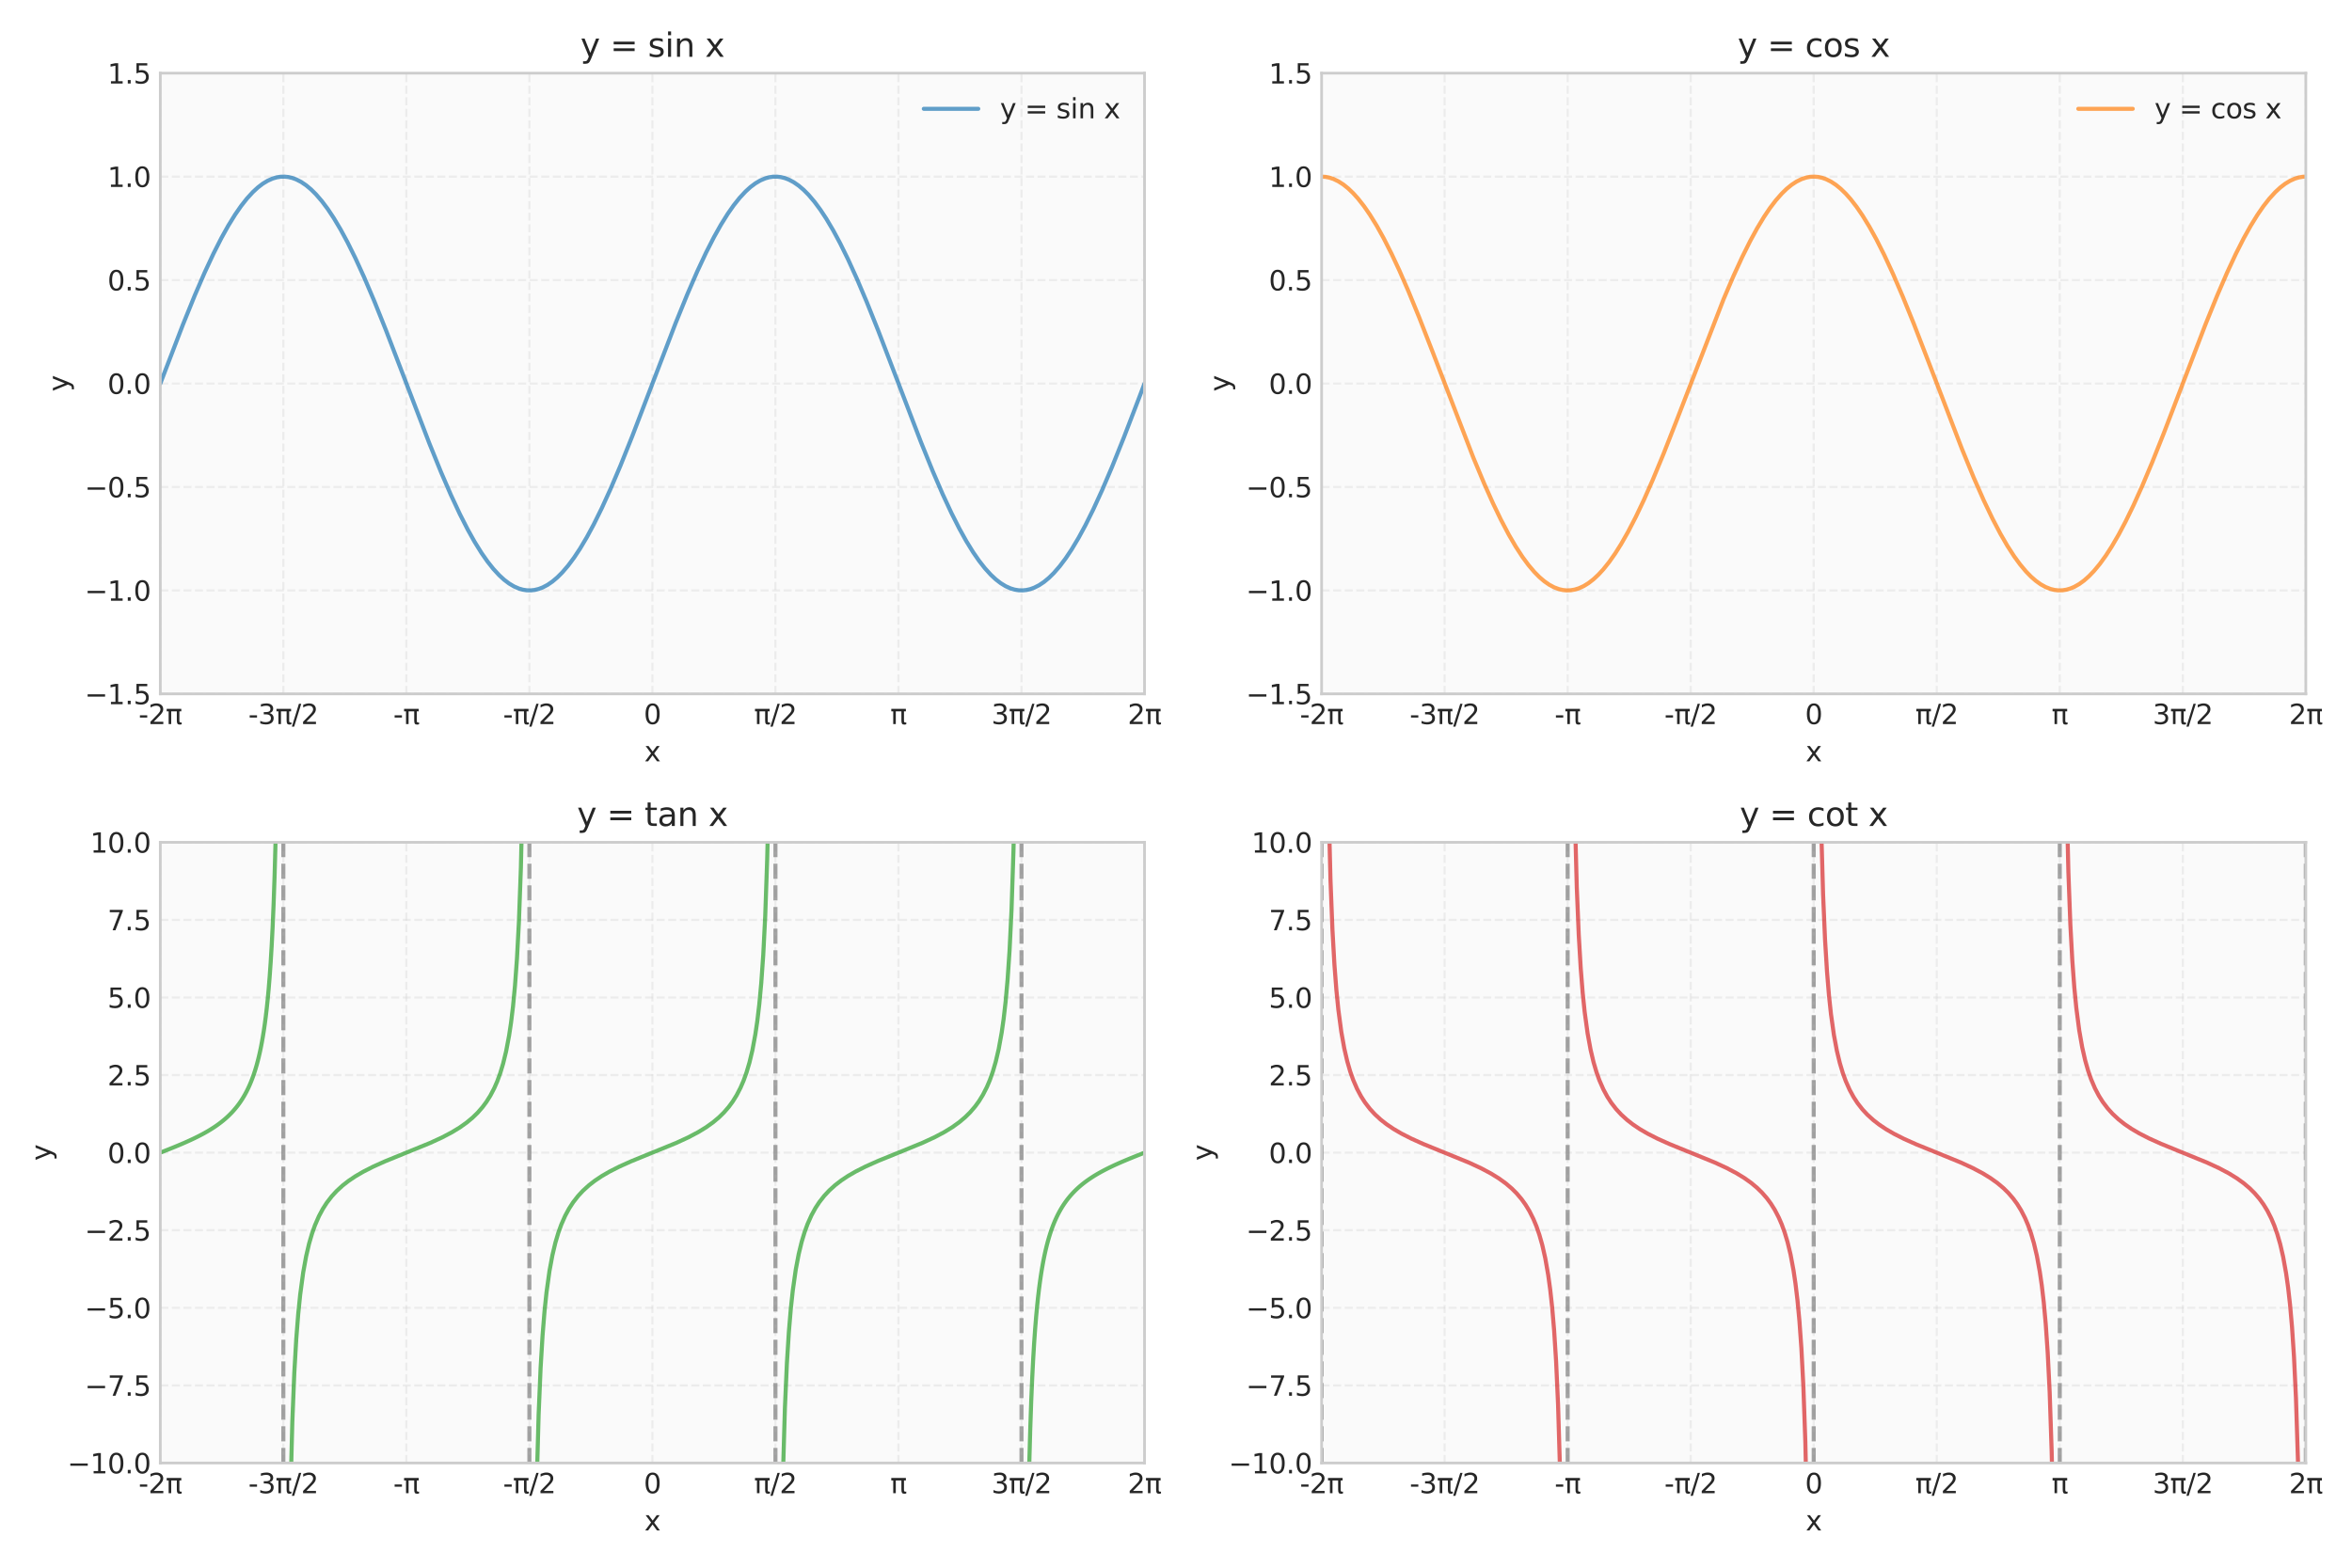<?xml version="1.0" encoding="utf-8" standalone="no"?>
<!DOCTYPE svg PUBLIC "-//W3C//DTD SVG 1.1//EN"
  "http://www.w3.org/Graphics/SVG/1.1/DTD/svg11.dtd">
<svg xmlns:xlink="http://www.w3.org/1999/xlink" width="864pt" height="576pt" viewBox="0 0 864 576" xmlns="http://www.w3.org/2000/svg" version="1.1">
 <defs>
  <style type="text/css">*{stroke-linejoin: round; stroke-linecap: butt}</style>
 </defs>
 <g id="figure_1">
  <g id="patch_1">
   <path d="M 0 576 
L 864 576 
L 864 0 
L 0 0 
z
" style="fill: #ffffff"/>
  </g>
  <g id="axes_1">
   <g id="patch_2">
    <path d="M 58.89 254.94 
L 420.435 254.94 
L 420.435 26.88 
L 58.89 26.88 
z
" style="fill: #fafafa"/>
   </g>
   <g id="matplotlib.axis_1">
    <g id="xtick_1">
     <g id="line2d_1">
      <path d="M 58.89 254.94 
L 58.89 26.88 
" clip-path="url(#p31a9413b12)" style="fill: none; stroke-dasharray: 2.96,1.28; stroke-dashoffset: 0; stroke: #cccccc; stroke-opacity: 0.3; stroke-width: 0.8"/>
     </g>
     <g id="line2d_2"/>
     <g id="text_1">
      <!-- -2π -->
      <g style="fill: #262626" transform="translate(50.895 266.038) scale(0.1 -0.1)">
       <defs>
        <path id="DejaVuSans-2d" d="M 313 2009 
L 1997 2009 
L 1997 1497 
L 313 1497 
L 313 2009 
z
" transform="scale(0.016)"/>
        <path id="DejaVuSans-32" d="M 1228 531 
L 3431 531 
L 3431 0 
L 469 0 
L 469 531 
Q 828 903 1448 1529 
Q 2069 2156 2228 2338 
Q 2531 2678 2651 2914 
Q 2772 3150 2772 3378 
Q 2772 3750 2511 3984 
Q 2250 4219 1831 4219 
Q 1534 4219 1204 4116 
Q 875 4013 500 3803 
L 500 4441 
Q 881 4594 1212 4672 
Q 1544 4750 1819 4750 
Q 2544 4750 2975 4387 
Q 3406 4025 3406 3419 
Q 3406 3131 3298 2873 
Q 3191 2616 2906 2266 
Q 2828 2175 2409 1742 
Q 1991 1309 1228 531 
z
" transform="scale(0.016)"/>
        <path id="DejaVuSans-3c0" d="M 231 3500 
L 3584 3500 
L 3584 2925 
L 3144 2925 
L 3144 775 
Q 3144 550 3220 451 
Q 3297 353 3469 353 
Q 3516 353 3584 361 
Q 3653 369 3675 372 
L 3675 -44 
Q 3566 -84 3450 -103 
Q 3334 -122 3219 -122 
Q 2844 -122 2700 83 
Q 2556 288 2556 838 
L 2556 2925 
L 1266 2925 
L 1266 0 
L 678 0 
L 678 2925 
L 231 2925 
L 231 3500 
z
" transform="scale(0.016)"/>
       </defs>
       <use xlink:href="#DejaVuSans-2d"/>
       <use xlink:href="#DejaVuSans-32" transform="translate(36.084 0)"/>
       <use xlink:href="#DejaVuSans-3c0" transform="translate(99.707 0)"/>
      </g>
     </g>
    </g>
    <g id="xtick_2">
     <g id="line2d_3">
      <path d="M 104.083 254.94 
L 104.083 26.88 
" clip-path="url(#p31a9413b12)" style="fill: none; stroke-dasharray: 2.96,1.28; stroke-dashoffset: 0; stroke: #cccccc; stroke-opacity: 0.3; stroke-width: 0.8"/>
     </g>
     <g id="line2d_4"/>
     <g id="text_2">
      <!-- -3π/2 -->
      <g style="fill: #262626" transform="translate(91.222 266.038) scale(0.1 -0.1)">
       <defs>
        <path id="DejaVuSans-33" d="M 2597 2516 
Q 3050 2419 3304 2112 
Q 3559 1806 3559 1356 
Q 3559 666 3084 287 
Q 2609 -91 1734 -91 
Q 1441 -91 1130 -33 
Q 819 25 488 141 
L 488 750 
Q 750 597 1062 519 
Q 1375 441 1716 441 
Q 2309 441 2620 675 
Q 2931 909 2931 1356 
Q 2931 1769 2642 2001 
Q 2353 2234 1838 2234 
L 1294 2234 
L 1294 2753 
L 1863 2753 
Q 2328 2753 2575 2939 
Q 2822 3125 2822 3475 
Q 2822 3834 2567 4026 
Q 2313 4219 1838 4219 
Q 1578 4219 1281 4162 
Q 984 4106 628 3988 
L 628 4550 
Q 988 4650 1302 4700 
Q 1616 4750 1894 4750 
Q 2613 4750 3031 4423 
Q 3450 4097 3450 3541 
Q 3450 3153 3228 2886 
Q 3006 2619 2597 2516 
z
" transform="scale(0.016)"/>
        <path id="DejaVuSans-2f" d="M 1625 4666 
L 2156 4666 
L 531 -594 
L 0 -594 
L 1625 4666 
z
" transform="scale(0.016)"/>
       </defs>
       <use xlink:href="#DejaVuSans-2d"/>
       <use xlink:href="#DejaVuSans-33" transform="translate(36.084 0)"/>
       <use xlink:href="#DejaVuSans-3c0" transform="translate(99.707 0)"/>
       <use xlink:href="#DejaVuSans-2f" transform="translate(159.912 0)"/>
       <use xlink:href="#DejaVuSans-32" transform="translate(193.604 0)"/>
      </g>
     </g>
    </g>
    <g id="xtick_3">
     <g id="line2d_5">
      <path d="M 149.276 254.94 
L 149.276 26.88 
" clip-path="url(#p31a9413b12)" style="fill: none; stroke-dasharray: 2.96,1.28; stroke-dashoffset: 0; stroke: #cccccc; stroke-opacity: 0.3; stroke-width: 0.8"/>
     </g>
     <g id="line2d_6"/>
     <g id="text_3">
      <!-- -π -->
      <g style="fill: #262626" transform="translate(144.462 266.038) scale(0.1 -0.1)">
       <use xlink:href="#DejaVuSans-2d"/>
       <use xlink:href="#DejaVuSans-3c0" transform="translate(36.084 0)"/>
      </g>
     </g>
    </g>
    <g id="xtick_4">
     <g id="line2d_7">
      <path d="M 194.469 254.94 
L 194.469 26.88 
" clip-path="url(#p31a9413b12)" style="fill: none; stroke-dasharray: 2.96,1.28; stroke-dashoffset: 0; stroke: #cccccc; stroke-opacity: 0.3; stroke-width: 0.8"/>
     </g>
     <g id="line2d_8"/>
     <g id="text_4">
      <!-- -π/2 -->
      <g style="fill: #262626" transform="translate(184.79 266.038) scale(0.1 -0.1)">
       <use xlink:href="#DejaVuSans-2d"/>
       <use xlink:href="#DejaVuSans-3c0" transform="translate(36.084 0)"/>
       <use xlink:href="#DejaVuSans-2f" transform="translate(96.289 0)"/>
       <use xlink:href="#DejaVuSans-32" transform="translate(129.98 0)"/>
      </g>
     </g>
    </g>
    <g id="xtick_5">
     <g id="line2d_9">
      <path d="M 239.662 254.94 
L 239.662 26.88 
" clip-path="url(#p31a9413b12)" style="fill: none; stroke-dasharray: 2.96,1.28; stroke-dashoffset: 0; stroke: #cccccc; stroke-opacity: 0.3; stroke-width: 0.8"/>
     </g>
     <g id="line2d_10"/>
     <g id="text_5">
      <!-- 0 -->
      <g style="fill: #262626" transform="translate(236.481 266.038) scale(0.1 -0.1)">
       <defs>
        <path id="DejaVuSans-30" d="M 2034 4250 
Q 1547 4250 1301 3770 
Q 1056 3291 1056 2328 
Q 1056 1369 1301 889 
Q 1547 409 2034 409 
Q 2525 409 2770 889 
Q 3016 1369 3016 2328 
Q 3016 3291 2770 3770 
Q 2525 4250 2034 4250 
z
M 2034 4750 
Q 2819 4750 3233 4129 
Q 3647 3509 3647 2328 
Q 3647 1150 3233 529 
Q 2819 -91 2034 -91 
Q 1250 -91 836 529 
Q 422 1150 422 2328 
Q 422 3509 836 4129 
Q 1250 4750 2034 4750 
z
" transform="scale(0.016)"/>
       </defs>
       <use xlink:href="#DejaVuSans-30"/>
      </g>
     </g>
    </g>
    <g id="xtick_6">
     <g id="line2d_11">
      <path d="M 284.856 254.94 
L 284.856 26.88 
" clip-path="url(#p31a9413b12)" style="fill: none; stroke-dasharray: 2.96,1.28; stroke-dashoffset: 0; stroke: #cccccc; stroke-opacity: 0.3; stroke-width: 0.8"/>
     </g>
     <g id="line2d_12"/>
     <g id="text_6">
      <!-- π/2 -->
      <g style="fill: #262626" transform="translate(276.98 266.038) scale(0.1 -0.1)">
       <use xlink:href="#DejaVuSans-3c0"/>
       <use xlink:href="#DejaVuSans-2f" transform="translate(60.205 0)"/>
       <use xlink:href="#DejaVuSans-32" transform="translate(93.896 0)"/>
      </g>
     </g>
    </g>
    <g id="xtick_7">
     <g id="line2d_13">
      <path d="M 330.049 254.94 
L 330.049 26.88 
" clip-path="url(#p31a9413b12)" style="fill: none; stroke-dasharray: 2.96,1.28; stroke-dashoffset: 0; stroke: #cccccc; stroke-opacity: 0.3; stroke-width: 0.8"/>
     </g>
     <g id="line2d_14"/>
     <g id="text_7">
      <!-- π -->
      <g style="fill: #262626" transform="translate(327.039 266.038) scale(0.1 -0.1)">
       <use xlink:href="#DejaVuSans-3c0"/>
      </g>
     </g>
    </g>
    <g id="xtick_8">
     <g id="line2d_15">
      <path d="M 375.242 254.94 
L 375.242 26.88 
" clip-path="url(#p31a9413b12)" style="fill: none; stroke-dasharray: 2.96,1.28; stroke-dashoffset: 0; stroke: #cccccc; stroke-opacity: 0.3; stroke-width: 0.8"/>
     </g>
     <g id="line2d_16"/>
     <g id="text_8">
      <!-- 3π/2 -->
      <g style="fill: #262626" transform="translate(364.185 266.038) scale(0.1 -0.1)">
       <use xlink:href="#DejaVuSans-33"/>
       <use xlink:href="#DejaVuSans-3c0" transform="translate(63.623 0)"/>
       <use xlink:href="#DejaVuSans-2f" transform="translate(123.828 0)"/>
       <use xlink:href="#DejaVuSans-32" transform="translate(157.52 0)"/>
      </g>
     </g>
    </g>
    <g id="xtick_9">
     <g id="line2d_17">
      <path d="M 420.435 254.94 
L 420.435 26.88 
" clip-path="url(#p31a9413b12)" style="fill: none; stroke-dasharray: 2.96,1.28; stroke-dashoffset: 0; stroke: #cccccc; stroke-opacity: 0.3; stroke-width: 0.8"/>
     </g>
     <g id="line2d_18"/>
     <g id="text_9">
      <!-- 2π -->
      <g style="fill: #262626" transform="translate(414.244 266.038) scale(0.1 -0.1)">
       <use xlink:href="#DejaVuSans-32"/>
       <use xlink:href="#DejaVuSans-3c0" transform="translate(63.623 0)"/>
      </g>
     </g>
    </g>
    <g id="text_10">
     <!-- x -->
     <g style="fill: #262626" transform="translate(236.703 279.717) scale(0.1 -0.1)">
      <defs>
       <path id="DejaVuSans-78" d="M 3513 3500 
L 2247 1797 
L 3578 0 
L 2900 0 
L 1881 1375 
L 863 0 
L 184 0 
L 1544 1831 
L 300 3500 
L 978 3500 
L 1906 2253 
L 2834 3500 
L 3513 3500 
z
" transform="scale(0.016)"/>
      </defs>
      <use xlink:href="#DejaVuSans-78"/>
     </g>
    </g>
   </g>
   <g id="matplotlib.axis_2">
    <g id="ytick_1">
     <g id="line2d_19">
      <path d="M 58.89 254.94 
L 420.435 254.94 
" clip-path="url(#p31a9413b12)" style="fill: none; stroke-dasharray: 2.96,1.28; stroke-dashoffset: 0; stroke: #cccccc; stroke-opacity: 0.3; stroke-width: 0.8"/>
     </g>
     <g id="line2d_20"/>
     <g id="text_11">
      <!-- −1.5 -->
      <g style="fill: #262626" transform="translate(31.107 258.739) scale(0.1 -0.1)">
       <defs>
        <path id="DejaVuSans-2212" d="M 678 2272 
L 4684 2272 
L 4684 1741 
L 678 1741 
L 678 2272 
z
" transform="scale(0.016)"/>
        <path id="DejaVuSans-31" d="M 794 531 
L 1825 531 
L 1825 4091 
L 703 3866 
L 703 4441 
L 1819 4666 
L 2450 4666 
L 2450 531 
L 3481 531 
L 3481 0 
L 794 0 
L 794 531 
z
" transform="scale(0.016)"/>
        <path id="DejaVuSans-2e" d="M 684 794 
L 1344 794 
L 1344 0 
L 684 0 
L 684 794 
z
" transform="scale(0.016)"/>
        <path id="DejaVuSans-35" d="M 691 4666 
L 3169 4666 
L 3169 4134 
L 1269 4134 
L 1269 2991 
Q 1406 3038 1543 3061 
Q 1681 3084 1819 3084 
Q 2600 3084 3056 2656 
Q 3513 2228 3513 1497 
Q 3513 744 3044 326 
Q 2575 -91 1722 -91 
Q 1428 -91 1123 -41 
Q 819 9 494 109 
L 494 744 
Q 775 591 1075 516 
Q 1375 441 1709 441 
Q 2250 441 2565 725 
Q 2881 1009 2881 1497 
Q 2881 1984 2565 2268 
Q 2250 2553 1709 2553 
Q 1456 2553 1204 2497 
Q 953 2441 691 2322 
L 691 4666 
z
" transform="scale(0.016)"/>
       </defs>
       <use xlink:href="#DejaVuSans-2212"/>
       <use xlink:href="#DejaVuSans-31" transform="translate(83.789 0)"/>
       <use xlink:href="#DejaVuSans-2e" transform="translate(147.412 0)"/>
       <use xlink:href="#DejaVuSans-35" transform="translate(179.199 0)"/>
      </g>
     </g>
    </g>
    <g id="ytick_2">
     <g id="line2d_21">
      <path d="M 58.89 216.93 
L 420.435 216.93 
" clip-path="url(#p31a9413b12)" style="fill: none; stroke-dasharray: 2.96,1.28; stroke-dashoffset: 0; stroke: #cccccc; stroke-opacity: 0.3; stroke-width: 0.8"/>
     </g>
     <g id="line2d_22"/>
     <g id="text_12">
      <!-- −1.0 -->
      <g style="fill: #262626" transform="translate(31.107 220.729) scale(0.1 -0.1)">
       <use xlink:href="#DejaVuSans-2212"/>
       <use xlink:href="#DejaVuSans-31" transform="translate(83.789 0)"/>
       <use xlink:href="#DejaVuSans-2e" transform="translate(147.412 0)"/>
       <use xlink:href="#DejaVuSans-30" transform="translate(179.199 0)"/>
      </g>
     </g>
    </g>
    <g id="ytick_3">
     <g id="line2d_23">
      <path d="M 58.89 178.92 
L 420.435 178.92 
" clip-path="url(#p31a9413b12)" style="fill: none; stroke-dasharray: 2.96,1.28; stroke-dashoffset: 0; stroke: #cccccc; stroke-opacity: 0.3; stroke-width: 0.8"/>
     </g>
     <g id="line2d_24"/>
     <g id="text_13">
      <!-- −0.5 -->
      <g style="fill: #262626" transform="translate(31.107 182.719) scale(0.1 -0.1)">
       <use xlink:href="#DejaVuSans-2212"/>
       <use xlink:href="#DejaVuSans-30" transform="translate(83.789 0)"/>
       <use xlink:href="#DejaVuSans-2e" transform="translate(147.412 0)"/>
       <use xlink:href="#DejaVuSans-35" transform="translate(179.199 0)"/>
      </g>
     </g>
    </g>
    <g id="ytick_4">
     <g id="line2d_25">
      <path d="M 58.89 140.91 
L 420.435 140.91 
" clip-path="url(#p31a9413b12)" style="fill: none; stroke-dasharray: 2.96,1.28; stroke-dashoffset: 0; stroke: #cccccc; stroke-opacity: 0.3; stroke-width: 0.8"/>
     </g>
     <g id="line2d_26"/>
     <g id="text_14">
      <!-- 0.0 -->
      <g style="fill: #262626" transform="translate(39.487 144.709) scale(0.1 -0.1)">
       <use xlink:href="#DejaVuSans-30"/>
       <use xlink:href="#DejaVuSans-2e" transform="translate(63.623 0)"/>
       <use xlink:href="#DejaVuSans-30" transform="translate(95.41 0)"/>
      </g>
     </g>
    </g>
    <g id="ytick_5">
     <g id="line2d_27">
      <path d="M 58.89 102.9 
L 420.435 102.9 
" clip-path="url(#p31a9413b12)" style="fill: none; stroke-dasharray: 2.96,1.28; stroke-dashoffset: 0; stroke: #cccccc; stroke-opacity: 0.3; stroke-width: 0.8"/>
     </g>
     <g id="line2d_28"/>
     <g id="text_15">
      <!-- 0.5 -->
      <g style="fill: #262626" transform="translate(39.487 106.699) scale(0.1 -0.1)">
       <use xlink:href="#DejaVuSans-30"/>
       <use xlink:href="#DejaVuSans-2e" transform="translate(63.623 0)"/>
       <use xlink:href="#DejaVuSans-35" transform="translate(95.41 0)"/>
      </g>
     </g>
    </g>
    <g id="ytick_6">
     <g id="line2d_29">
      <path d="M 58.89 64.89 
L 420.435 64.89 
" clip-path="url(#p31a9413b12)" style="fill: none; stroke-dasharray: 2.96,1.28; stroke-dashoffset: 0; stroke: #cccccc; stroke-opacity: 0.3; stroke-width: 0.8"/>
     </g>
     <g id="line2d_30"/>
     <g id="text_16">
      <!-- 1.0 -->
      <g style="fill: #262626" transform="translate(39.487 68.689) scale(0.1 -0.1)">
       <use xlink:href="#DejaVuSans-31"/>
       <use xlink:href="#DejaVuSans-2e" transform="translate(63.623 0)"/>
       <use xlink:href="#DejaVuSans-30" transform="translate(95.41 0)"/>
      </g>
     </g>
    </g>
    <g id="ytick_7">
     <g id="line2d_31">
      <path d="M 58.89 26.88 
L 420.435 26.88 
" clip-path="url(#p31a9413b12)" style="fill: none; stroke-dasharray: 2.96,1.28; stroke-dashoffset: 0; stroke: #cccccc; stroke-opacity: 0.3; stroke-width: 0.8"/>
     </g>
     <g id="line2d_32"/>
     <g id="text_17">
      <!-- 1.5 -->
      <g style="fill: #262626" transform="translate(39.487 30.679) scale(0.1 -0.1)">
       <use xlink:href="#DejaVuSans-31"/>
       <use xlink:href="#DejaVuSans-2e" transform="translate(63.623 0)"/>
       <use xlink:href="#DejaVuSans-35" transform="translate(95.41 0)"/>
      </g>
     </g>
    </g>
    <g id="text_18">
     <!-- y -->
     <g style="fill: #262626" transform="translate(25.027 143.869) rotate(-90) scale(0.1 -0.1)">
      <defs>
       <path id="DejaVuSans-79" d="M 2059 -325 
Q 1816 -950 1584 -1140 
Q 1353 -1331 966 -1331 
L 506 -1331 
L 506 -850 
L 844 -850 
Q 1081 -850 1212 -737 
Q 1344 -625 1503 -206 
L 1606 56 
L 191 3500 
L 800 3500 
L 1894 763 
L 2988 3500 
L 3597 3500 
L 2059 -325 
z
" transform="scale(0.016)"/>
      </defs>
      <use xlink:href="#DejaVuSans-79"/>
     </g>
    </g>
   </g>
   <g id="line2d_33">
    <path d="M 58.89 140.91 
L 67.214 119.222 
L 71.557 108.512 
L 75.176 100.14 
L 78.433 93.153 
L 81.328 87.452 
L 83.862 82.906 
L 86.395 78.81 
L 88.566 75.681 
L 90.738 72.922 
L 92.909 70.552 
L 94.719 68.881 
L 96.528 67.496 
L 98.338 66.401 
L 100.147 65.6 
L 101.595 65.174 
L 103.043 64.94 
L 104.49 64.898 
L 105.938 65.048 
L 107.386 65.39 
L 108.833 65.924 
L 110.643 66.857 
L 112.452 68.084 
L 114.262 69.598 
L 116.071 71.394 
L 118.243 73.912 
L 120.414 76.811 
L 122.586 80.076 
L 125.119 84.32 
L 127.652 89.003 
L 130.548 94.846 
L 133.805 101.972 
L 137.424 110.471 
L 141.767 121.292 
L 147.919 137.325 
L 157.691 162.827 
L 162.033 173.524 
L 165.653 181.881 
L 168.91 188.853 
L 171.805 194.537 
L 174.338 199.068 
L 176.872 203.148 
L 179.043 206.262 
L 181.215 209.004 
L 183.386 211.359 
L 185.196 213.015 
L 187.005 214.386 
L 188.815 215.466 
L 190.624 216.252 
L 192.072 216.666 
L 193.519 216.889 
L 194.967 216.919 
L 196.415 216.756 
L 197.862 216.402 
L 199.31 215.857 
L 201.119 214.908 
L 202.929 213.667 
L 204.738 212.139 
L 206.548 210.329 
L 208.719 207.795 
L 210.891 204.88 
L 213.062 201.601 
L 215.596 197.34 
L 218.129 192.642 
L 221.024 186.784 
L 224.281 179.642 
L 227.901 171.13 
L 232.243 160.297 
L 238.396 144.256 
L 248.167 118.764 
L 252.51 108.08 
L 256.129 99.737 
L 259.386 92.782 
L 262.282 87.113 
L 264.815 82.599 
L 267.348 78.535 
L 269.52 75.436 
L 271.691 72.71 
L 273.863 70.372 
L 275.672 68.73 
L 277.482 67.373 
L 279.291 66.307 
L 281.101 65.536 
L 282.548 65.134 
L 283.996 64.924 
L 285.444 64.906 
L 286.891 65.08 
L 288.339 65.446 
L 289.787 66.004 
L 291.596 66.967 
L 293.406 68.222 
L 295.215 69.765 
L 297.025 71.589 
L 299.196 74.139 
L 301.368 77.07 
L 303.539 80.364 
L 306.072 84.641 
L 308.606 89.354 
L 311.501 95.227 
L 314.758 102.384 
L 318.377 110.91 
L 322.72 121.755 
L 328.873 137.803 
L 338.282 162.369 
L 342.625 173.092 
L 346.244 181.478 
L 349.501 188.481 
L 352.397 194.197 
L 354.93 198.759 
L 357.463 202.872 
L 359.635 206.016 
L 361.806 208.79 
L 363.978 211.178 
L 365.787 212.862 
L 367.597 214.262 
L 369.406 215.372 
L 371.216 216.187 
L 372.663 216.625 
L 374.111 216.871 
L 375.559 216.925 
L 377.006 216.787 
L 378.454 216.457 
L 379.901 215.935 
L 381.711 215.016 
L 383.52 213.805 
L 385.33 212.304 
L 387.14 210.522 
L 389.311 208.02 
L 391.482 205.137 
L 393.654 201.887 
L 396.187 197.659 
L 398.721 192.991 
L 401.616 187.164 
L 404.873 180.053 
L 408.492 171.568 
L 412.835 160.759 
L 418.625 145.688 
L 420.435 140.91 
L 420.435 140.91 
" clip-path="url(#p31a9413b12)" style="fill: none; stroke: #1f77b4; stroke-opacity: 0.7; stroke-width: 1.5; stroke-linecap: round"/>
   </g>
   <g id="patch_3">
    <path d="M 58.89 254.94 
L 58.89 26.88 
" style="fill: none; stroke: #cccccc; stroke-linejoin: miter; stroke-linecap: square"/>
   </g>
   <g id="patch_4">
    <path d="M 420.435 254.94 
L 420.435 26.88 
" style="fill: none; stroke: #cccccc; stroke-linejoin: miter; stroke-linecap: square"/>
   </g>
   <g id="patch_5">
    <path d="M 58.89 254.94 
L 420.435 254.94 
" style="fill: none; stroke: #cccccc; stroke-linejoin: miter; stroke-linecap: square"/>
   </g>
   <g id="patch_6">
    <path d="M 58.89 26.88 
L 420.435 26.88 
" style="fill: none; stroke: #cccccc; stroke-linejoin: miter; stroke-linecap: square"/>
   </g>
   <g id="text_19">
    <!-- y = sin x -->
    <g style="fill: #262626" transform="translate(213.217 20.88) scale(0.12 -0.12)">
     <defs>
      <path id="DejaVuSans-20" transform="scale(0.016)"/>
      <path id="DejaVuSans-3d" d="M 678 2906 
L 4684 2906 
L 4684 2381 
L 678 2381 
L 678 2906 
z
M 678 1631 
L 4684 1631 
L 4684 1100 
L 678 1100 
L 678 1631 
z
" transform="scale(0.016)"/>
      <path id="DejaVuSans-73" d="M 2834 3397 
L 2834 2853 
Q 2591 2978 2328 3040 
Q 2066 3103 1784 3103 
Q 1356 3103 1142 2972 
Q 928 2841 928 2578 
Q 928 2378 1081 2264 
Q 1234 2150 1697 2047 
L 1894 2003 
Q 2506 1872 2764 1633 
Q 3022 1394 3022 966 
Q 3022 478 2636 193 
Q 2250 -91 1575 -91 
Q 1294 -91 989 -36 
Q 684 19 347 128 
L 347 722 
Q 666 556 975 473 
Q 1284 391 1588 391 
Q 1994 391 2212 530 
Q 2431 669 2431 922 
Q 2431 1156 2273 1281 
Q 2116 1406 1581 1522 
L 1381 1569 
Q 847 1681 609 1914 
Q 372 2147 372 2553 
Q 372 3047 722 3315 
Q 1072 3584 1716 3584 
Q 2034 3584 2315 3537 
Q 2597 3491 2834 3397 
z
" transform="scale(0.016)"/>
      <path id="DejaVuSans-69" d="M 603 3500 
L 1178 3500 
L 1178 0 
L 603 0 
L 603 3500 
z
M 603 4863 
L 1178 4863 
L 1178 4134 
L 603 4134 
L 603 4863 
z
" transform="scale(0.016)"/>
      <path id="DejaVuSans-6e" d="M 3513 2113 
L 3513 0 
L 2938 0 
L 2938 2094 
Q 2938 2591 2744 2837 
Q 2550 3084 2163 3084 
Q 1697 3084 1428 2787 
Q 1159 2491 1159 1978 
L 1159 0 
L 581 0 
L 581 3500 
L 1159 3500 
L 1159 2956 
Q 1366 3272 1645 3428 
Q 1925 3584 2291 3584 
Q 2894 3584 3203 3211 
Q 3513 2838 3513 2113 
z
" transform="scale(0.016)"/>
     </defs>
     <use xlink:href="#DejaVuSans-79"/>
     <use xlink:href="#DejaVuSans-20" transform="translate(59.18 0)"/>
     <use xlink:href="#DejaVuSans-3d" transform="translate(90.967 0)"/>
     <use xlink:href="#DejaVuSans-20" transform="translate(174.756 0)"/>
     <use xlink:href="#DejaVuSans-73" transform="translate(206.543 0)"/>
     <use xlink:href="#DejaVuSans-69" transform="translate(258.643 0)"/>
     <use xlink:href="#DejaVuSans-6e" transform="translate(286.426 0)"/>
     <use xlink:href="#DejaVuSans-20" transform="translate(349.805 0)"/>
     <use xlink:href="#DejaVuSans-78" transform="translate(381.592 0)"/>
    </g>
   </g>
   <g id="legend_1">
    <g id="line2d_34">
     <path d="M 339.358 39.978 
L 349.358 39.978 
L 359.358 39.978 
" style="fill: none; stroke: #1f77b4; stroke-opacity: 0.7; stroke-width: 1.5; stroke-linecap: round"/>
    </g>
    <g id="text_20">
     <!-- y = sin x -->
     <g style="fill: #262626" transform="translate(367.358 43.478) scale(0.1 -0.1)">
      <use xlink:href="#DejaVuSans-79"/>
      <use xlink:href="#DejaVuSans-20" transform="translate(59.18 0)"/>
      <use xlink:href="#DejaVuSans-3d" transform="translate(90.967 0)"/>
      <use xlink:href="#DejaVuSans-20" transform="translate(174.756 0)"/>
      <use xlink:href="#DejaVuSans-73" transform="translate(206.543 0)"/>
      <use xlink:href="#DejaVuSans-69" transform="translate(258.643 0)"/>
      <use xlink:href="#DejaVuSans-6e" transform="translate(286.426 0)"/>
      <use xlink:href="#DejaVuSans-20" transform="translate(349.805 0)"/>
      <use xlink:href="#DejaVuSans-78" transform="translate(381.592 0)"/>
     </g>
    </g>
   </g>
  </g>
  <g id="axes_2">
   <g id="patch_7">
    <path d="M 485.49 254.94 
L 847.035 254.94 
L 847.035 26.88 
L 485.49 26.88 
z
" style="fill: #fafafa"/>
   </g>
   <g id="matplotlib.axis_3">
    <g id="xtick_10">
     <g id="line2d_35">
      <path d="M 485.49 254.94 
L 485.49 26.88 
" clip-path="url(#p8df0a8a596)" style="fill: none; stroke-dasharray: 2.96,1.28; stroke-dashoffset: 0; stroke: #cccccc; stroke-opacity: 0.3; stroke-width: 0.8"/>
     </g>
     <g id="line2d_36"/>
     <g id="text_21">
      <!-- -2π -->
      <g style="fill: #262626" transform="translate(477.495 266.038) scale(0.1 -0.1)">
       <use xlink:href="#DejaVuSans-2d"/>
       <use xlink:href="#DejaVuSans-32" transform="translate(36.084 0)"/>
       <use xlink:href="#DejaVuSans-3c0" transform="translate(99.707 0)"/>
      </g>
     </g>
    </g>
    <g id="xtick_11">
     <g id="line2d_37">
      <path d="M 530.683 254.94 
L 530.683 26.88 
" clip-path="url(#p8df0a8a596)" style="fill: none; stroke-dasharray: 2.96,1.28; stroke-dashoffset: 0; stroke: #cccccc; stroke-opacity: 0.3; stroke-width: 0.8"/>
     </g>
     <g id="line2d_38"/>
     <g id="text_22">
      <!-- -3π/2 -->
      <g style="fill: #262626" transform="translate(517.822 266.038) scale(0.1 -0.1)">
       <use xlink:href="#DejaVuSans-2d"/>
       <use xlink:href="#DejaVuSans-33" transform="translate(36.084 0)"/>
       <use xlink:href="#DejaVuSans-3c0" transform="translate(99.707 0)"/>
       <use xlink:href="#DejaVuSans-2f" transform="translate(159.912 0)"/>
       <use xlink:href="#DejaVuSans-32" transform="translate(193.604 0)"/>
      </g>
     </g>
    </g>
    <g id="xtick_12">
     <g id="line2d_39">
      <path d="M 575.876 254.94 
L 575.876 26.88 
" clip-path="url(#p8df0a8a596)" style="fill: none; stroke-dasharray: 2.96,1.28; stroke-dashoffset: 0; stroke: #cccccc; stroke-opacity: 0.3; stroke-width: 0.8"/>
     </g>
     <g id="line2d_40"/>
     <g id="text_23">
      <!-- -π -->
      <g style="fill: #262626" transform="translate(571.062 266.038) scale(0.1 -0.1)">
       <use xlink:href="#DejaVuSans-2d"/>
       <use xlink:href="#DejaVuSans-3c0" transform="translate(36.084 0)"/>
      </g>
     </g>
    </g>
    <g id="xtick_13">
     <g id="line2d_41">
      <path d="M 621.069 254.94 
L 621.069 26.88 
" clip-path="url(#p8df0a8a596)" style="fill: none; stroke-dasharray: 2.96,1.28; stroke-dashoffset: 0; stroke: #cccccc; stroke-opacity: 0.3; stroke-width: 0.8"/>
     </g>
     <g id="line2d_42"/>
     <g id="text_24">
      <!-- -π/2 -->
      <g style="fill: #262626" transform="translate(611.39 266.038) scale(0.1 -0.1)">
       <use xlink:href="#DejaVuSans-2d"/>
       <use xlink:href="#DejaVuSans-3c0" transform="translate(36.084 0)"/>
       <use xlink:href="#DejaVuSans-2f" transform="translate(96.289 0)"/>
       <use xlink:href="#DejaVuSans-32" transform="translate(129.98 0)"/>
      </g>
     </g>
    </g>
    <g id="xtick_14">
     <g id="line2d_43">
      <path d="M 666.263 254.94 
L 666.263 26.88 
" clip-path="url(#p8df0a8a596)" style="fill: none; stroke-dasharray: 2.96,1.28; stroke-dashoffset: 0; stroke: #cccccc; stroke-opacity: 0.3; stroke-width: 0.8"/>
     </g>
     <g id="line2d_44"/>
     <g id="text_25">
      <!-- 0 -->
      <g style="fill: #262626" transform="translate(663.081 266.038) scale(0.1 -0.1)">
       <use xlink:href="#DejaVuSans-30"/>
      </g>
     </g>
    </g>
    <g id="xtick_15">
     <g id="line2d_45">
      <path d="M 711.456 254.94 
L 711.456 26.88 
" clip-path="url(#p8df0a8a596)" style="fill: none; stroke-dasharray: 2.96,1.28; stroke-dashoffset: 0; stroke: #cccccc; stroke-opacity: 0.3; stroke-width: 0.8"/>
     </g>
     <g id="line2d_46"/>
     <g id="text_26">
      <!-- π/2 -->
      <g style="fill: #262626" transform="translate(703.58 266.038) scale(0.1 -0.1)">
       <use xlink:href="#DejaVuSans-3c0"/>
       <use xlink:href="#DejaVuSans-2f" transform="translate(60.205 0)"/>
       <use xlink:href="#DejaVuSans-32" transform="translate(93.896 0)"/>
      </g>
     </g>
    </g>
    <g id="xtick_16">
     <g id="line2d_47">
      <path d="M 756.649 254.94 
L 756.649 26.88 
" clip-path="url(#p8df0a8a596)" style="fill: none; stroke-dasharray: 2.96,1.28; stroke-dashoffset: 0; stroke: #cccccc; stroke-opacity: 0.3; stroke-width: 0.8"/>
     </g>
     <g id="line2d_48"/>
     <g id="text_27">
      <!-- π -->
      <g style="fill: #262626" transform="translate(753.639 266.038) scale(0.1 -0.1)">
       <use xlink:href="#DejaVuSans-3c0"/>
      </g>
     </g>
    </g>
    <g id="xtick_17">
     <g id="line2d_49">
      <path d="M 801.842 254.94 
L 801.842 26.88 
" clip-path="url(#p8df0a8a596)" style="fill: none; stroke-dasharray: 2.96,1.28; stroke-dashoffset: 0; stroke: #cccccc; stroke-opacity: 0.3; stroke-width: 0.8"/>
     </g>
     <g id="line2d_50"/>
     <g id="text_28">
      <!-- 3π/2 -->
      <g style="fill: #262626" transform="translate(790.785 266.038) scale(0.1 -0.1)">
       <use xlink:href="#DejaVuSans-33"/>
       <use xlink:href="#DejaVuSans-3c0" transform="translate(63.623 0)"/>
       <use xlink:href="#DejaVuSans-2f" transform="translate(123.828 0)"/>
       <use xlink:href="#DejaVuSans-32" transform="translate(157.52 0)"/>
      </g>
     </g>
    </g>
    <g id="xtick_18">
     <g id="line2d_51">
      <path d="M 847.035 254.94 
L 847.035 26.88 
" clip-path="url(#p8df0a8a596)" style="fill: none; stroke-dasharray: 2.96,1.28; stroke-dashoffset: 0; stroke: #cccccc; stroke-opacity: 0.3; stroke-width: 0.8"/>
     </g>
     <g id="line2d_52"/>
     <g id="text_29">
      <!-- 2π -->
      <g style="fill: #262626" transform="translate(840.844 266.038) scale(0.1 -0.1)">
       <use xlink:href="#DejaVuSans-32"/>
       <use xlink:href="#DejaVuSans-3c0" transform="translate(63.623 0)"/>
      </g>
     </g>
    </g>
    <g id="text_30">
     <!-- x -->
     <g style="fill: #262626" transform="translate(663.303 279.717) scale(0.1 -0.1)">
      <use xlink:href="#DejaVuSans-78"/>
     </g>
    </g>
   </g>
   <g id="matplotlib.axis_4">
    <g id="ytick_8">
     <g id="line2d_53">
      <path d="M 485.49 254.94 
L 847.035 254.94 
" clip-path="url(#p8df0a8a596)" style="fill: none; stroke-dasharray: 2.96,1.28; stroke-dashoffset: 0; stroke: #cccccc; stroke-opacity: 0.3; stroke-width: 0.8"/>
     </g>
     <g id="line2d_54"/>
     <g id="text_31">
      <!-- −1.5 -->
      <g style="fill: #262626" transform="translate(457.707 258.739) scale(0.1 -0.1)">
       <use xlink:href="#DejaVuSans-2212"/>
       <use xlink:href="#DejaVuSans-31" transform="translate(83.789 0)"/>
       <use xlink:href="#DejaVuSans-2e" transform="translate(147.412 0)"/>
       <use xlink:href="#DejaVuSans-35" transform="translate(179.199 0)"/>
      </g>
     </g>
    </g>
    <g id="ytick_9">
     <g id="line2d_55">
      <path d="M 485.49 216.93 
L 847.035 216.93 
" clip-path="url(#p8df0a8a596)" style="fill: none; stroke-dasharray: 2.96,1.28; stroke-dashoffset: 0; stroke: #cccccc; stroke-opacity: 0.3; stroke-width: 0.8"/>
     </g>
     <g id="line2d_56"/>
     <g id="text_32">
      <!-- −1.0 -->
      <g style="fill: #262626" transform="translate(457.707 220.729) scale(0.1 -0.1)">
       <use xlink:href="#DejaVuSans-2212"/>
       <use xlink:href="#DejaVuSans-31" transform="translate(83.789 0)"/>
       <use xlink:href="#DejaVuSans-2e" transform="translate(147.412 0)"/>
       <use xlink:href="#DejaVuSans-30" transform="translate(179.199 0)"/>
      </g>
     </g>
    </g>
    <g id="ytick_10">
     <g id="line2d_57">
      <path d="M 485.49 178.92 
L 847.035 178.92 
" clip-path="url(#p8df0a8a596)" style="fill: none; stroke-dasharray: 2.96,1.28; stroke-dashoffset: 0; stroke: #cccccc; stroke-opacity: 0.3; stroke-width: 0.8"/>
     </g>
     <g id="line2d_58"/>
     <g id="text_33">
      <!-- −0.5 -->
      <g style="fill: #262626" transform="translate(457.707 182.719) scale(0.1 -0.1)">
       <use xlink:href="#DejaVuSans-2212"/>
       <use xlink:href="#DejaVuSans-30" transform="translate(83.789 0)"/>
       <use xlink:href="#DejaVuSans-2e" transform="translate(147.412 0)"/>
       <use xlink:href="#DejaVuSans-35" transform="translate(179.199 0)"/>
      </g>
     </g>
    </g>
    <g id="ytick_11">
     <g id="line2d_59">
      <path d="M 485.49 140.91 
L 847.035 140.91 
" clip-path="url(#p8df0a8a596)" style="fill: none; stroke-dasharray: 2.96,1.28; stroke-dashoffset: 0; stroke: #cccccc; stroke-opacity: 0.3; stroke-width: 0.8"/>
     </g>
     <g id="line2d_60"/>
     <g id="text_34">
      <!-- 0.0 -->
      <g style="fill: #262626" transform="translate(466.087 144.709) scale(0.1 -0.1)">
       <use xlink:href="#DejaVuSans-30"/>
       <use xlink:href="#DejaVuSans-2e" transform="translate(63.623 0)"/>
       <use xlink:href="#DejaVuSans-30" transform="translate(95.41 0)"/>
      </g>
     </g>
    </g>
    <g id="ytick_12">
     <g id="line2d_61">
      <path d="M 485.49 102.9 
L 847.035 102.9 
" clip-path="url(#p8df0a8a596)" style="fill: none; stroke-dasharray: 2.96,1.28; stroke-dashoffset: 0; stroke: #cccccc; stroke-opacity: 0.3; stroke-width: 0.8"/>
     </g>
     <g id="line2d_62"/>
     <g id="text_35">
      <!-- 0.5 -->
      <g style="fill: #262626" transform="translate(466.087 106.699) scale(0.1 -0.1)">
       <use xlink:href="#DejaVuSans-30"/>
       <use xlink:href="#DejaVuSans-2e" transform="translate(63.623 0)"/>
       <use xlink:href="#DejaVuSans-35" transform="translate(95.41 0)"/>
      </g>
     </g>
    </g>
    <g id="ytick_13">
     <g id="line2d_63">
      <path d="M 485.49 64.89 
L 847.035 64.89 
" clip-path="url(#p8df0a8a596)" style="fill: none; stroke-dasharray: 2.96,1.28; stroke-dashoffset: 0; stroke: #cccccc; stroke-opacity: 0.3; stroke-width: 0.8"/>
     </g>
     <g id="line2d_64"/>
     <g id="text_36">
      <!-- 1.0 -->
      <g style="fill: #262626" transform="translate(466.087 68.689) scale(0.1 -0.1)">
       <use xlink:href="#DejaVuSans-31"/>
       <use xlink:href="#DejaVuSans-2e" transform="translate(63.623 0)"/>
       <use xlink:href="#DejaVuSans-30" transform="translate(95.41 0)"/>
      </g>
     </g>
    </g>
    <g id="ytick_14">
     <g id="line2d_65">
      <path d="M 485.49 26.88 
L 847.035 26.88 
" clip-path="url(#p8df0a8a596)" style="fill: none; stroke-dasharray: 2.96,1.28; stroke-dashoffset: 0; stroke: #cccccc; stroke-opacity: 0.3; stroke-width: 0.8"/>
     </g>
     <g id="line2d_66"/>
     <g id="text_37">
      <!-- 1.5 -->
      <g style="fill: #262626" transform="translate(466.087 30.679) scale(0.1 -0.1)">
       <use xlink:href="#DejaVuSans-31"/>
       <use xlink:href="#DejaVuSans-2e" transform="translate(63.623 0)"/>
       <use xlink:href="#DejaVuSans-35" transform="translate(95.41 0)"/>
      </g>
     </g>
    </g>
    <g id="text_38">
     <!-- y -->
     <g style="fill: #262626" transform="translate(451.627 143.869) rotate(-90) scale(0.1 -0.1)">
      <use xlink:href="#DejaVuSans-79"/>
     </g>
    </g>
   </g>
   <g id="line2d_67">
    <path d="M 485.49 64.89 
L 486.938 64.986 
L 488.385 65.275 
L 489.833 65.754 
L 491.642 66.622 
L 493.452 67.782 
L 495.261 69.232 
L 497.071 70.966 
L 498.881 72.976 
L 501.052 75.742 
L 503.223 78.879 
L 505.757 82.984 
L 508.29 87.537 
L 511.185 93.246 
L 514.081 99.436 
L 517.338 106.899 
L 521.319 116.602 
L 526.385 129.597 
L 541.224 168.142 
L 545.205 177.671 
L 548.462 184.953 
L 551.357 190.955 
L 554.252 196.45 
L 556.786 200.8 
L 559.319 204.685 
L 561.49 207.623 
L 563.662 210.182 
L 565.471 212.013 
L 567.281 213.563 
L 569.09 214.825 
L 570.9 215.796 
L 572.71 216.47 
L 574.157 216.794 
L 575.605 216.927 
L 577.052 216.866 
L 578.5 216.614 
L 579.948 216.17 
L 581.757 215.347 
L 583.567 214.23 
L 585.376 212.823 
L 587.186 211.132 
L 588.995 209.163 
L 591.167 206.444 
L 593.338 203.353 
L 595.51 199.906 
L 598.043 195.461 
L 600.938 189.866 
L 603.834 183.776 
L 607.091 176.409 
L 611.072 166.798 
L 615.776 154.816 
L 633.148 109.924 
L 636.767 101.46 
L 640.024 94.372 
L 642.92 88.568 
L 645.453 83.923 
L 647.986 79.719 
L 650.158 76.492 
L 652.329 73.632 
L 654.501 71.155 
L 656.31 69.393 
L 658.12 67.914 
L 659.929 66.724 
L 661.739 65.828 
L 663.548 65.228 
L 664.996 64.964 
L 666.443 64.892 
L 667.891 65.012 
L 669.339 65.324 
L 670.786 65.828 
L 672.596 66.724 
L 674.405 67.914 
L 676.215 69.393 
L 678.024 71.155 
L 679.834 73.192 
L 682.005 75.989 
L 684.177 79.157 
L 686.71 83.295 
L 689.244 87.879 
L 692.139 93.619 
L 695.396 100.646 
L 699.015 109.054 
L 702.996 118.878 
L 708.425 132.916 
L 720.729 164.992 
L 725.072 175.561 
L 728.691 183.776 
L 731.949 190.594 
L 734.844 196.123 
L 737.377 200.504 
L 739.911 204.424 
L 742.082 207.393 
L 744.253 209.983 
L 746.063 211.842 
L 747.873 213.421 
L 749.682 214.712 
L 751.492 215.712 
L 753.301 216.416 
L 754.749 216.764 
L 756.196 216.921 
L 757.644 216.885 
L 759.092 216.656 
L 760.539 216.236 
L 761.987 215.625 
L 763.796 214.596 
L 765.606 213.276 
L 767.415 211.669 
L 769.225 209.782 
L 771.396 207.16 
L 773.568 204.16 
L 775.739 200.8 
L 778.273 196.45 
L 780.806 191.671 
L 783.701 185.729 
L 786.958 178.505 
L 790.578 169.919 
L 794.92 159.022 
L 801.435 141.986 
L 810.12 119.336 
L 814.463 108.62 
L 818.082 100.241 
L 821.34 93.246 
L 824.235 87.537 
L 826.768 82.984 
L 829.302 78.879 
L 831.473 75.742 
L 833.644 72.976 
L 835.816 70.597 
L 837.625 68.92 
L 839.435 67.527 
L 841.244 66.424 
L 843.054 65.617 
L 844.502 65.185 
L 845.949 64.944 
L 847.035 64.89 
L 847.035 64.89 
" clip-path="url(#p8df0a8a596)" style="fill: none; stroke: #ff7f0e; stroke-opacity: 0.7; stroke-width: 1.5; stroke-linecap: round"/>
   </g>
   <g id="patch_8">
    <path d="M 485.49 254.94 
L 485.49 26.88 
" style="fill: none; stroke: #cccccc; stroke-linejoin: miter; stroke-linecap: square"/>
   </g>
   <g id="patch_9">
    <path d="M 847.035 254.94 
L 847.035 26.88 
" style="fill: none; stroke: #cccccc; stroke-linejoin: miter; stroke-linecap: square"/>
   </g>
   <g id="patch_10">
    <path d="M 485.49 254.94 
L 847.035 254.94 
" style="fill: none; stroke: #cccccc; stroke-linejoin: miter; stroke-linecap: square"/>
   </g>
   <g id="patch_11">
    <path d="M 485.49 26.88 
L 847.035 26.88 
" style="fill: none; stroke: #cccccc; stroke-linejoin: miter; stroke-linecap: square"/>
   </g>
   <g id="text_39">
    <!-- y = cos x -->
    <g style="fill: #262626" transform="translate(638.316 20.88) scale(0.12 -0.12)">
     <defs>
      <path id="DejaVuSans-63" d="M 3122 3366 
L 3122 2828 
Q 2878 2963 2633 3030 
Q 2388 3097 2138 3097 
Q 1578 3097 1268 2742 
Q 959 2388 959 1747 
Q 959 1106 1268 751 
Q 1578 397 2138 397 
Q 2388 397 2633 464 
Q 2878 531 3122 666 
L 3122 134 
Q 2881 22 2623 -34 
Q 2366 -91 2075 -91 
Q 1284 -91 818 406 
Q 353 903 353 1747 
Q 353 2603 823 3093 
Q 1294 3584 2113 3584 
Q 2378 3584 2631 3529 
Q 2884 3475 3122 3366 
z
" transform="scale(0.016)"/>
      <path id="DejaVuSans-6f" d="M 1959 3097 
Q 1497 3097 1228 2736 
Q 959 2375 959 1747 
Q 959 1119 1226 758 
Q 1494 397 1959 397 
Q 2419 397 2687 759 
Q 2956 1122 2956 1747 
Q 2956 2369 2687 2733 
Q 2419 3097 1959 3097 
z
M 1959 3584 
Q 2709 3584 3137 3096 
Q 3566 2609 3566 1747 
Q 3566 888 3137 398 
Q 2709 -91 1959 -91 
Q 1206 -91 779 398 
Q 353 888 353 1747 
Q 353 2609 779 3096 
Q 1206 3584 1959 3584 
z
" transform="scale(0.016)"/>
     </defs>
     <use xlink:href="#DejaVuSans-79"/>
     <use xlink:href="#DejaVuSans-20" transform="translate(59.18 0)"/>
     <use xlink:href="#DejaVuSans-3d" transform="translate(90.967 0)"/>
     <use xlink:href="#DejaVuSans-20" transform="translate(174.756 0)"/>
     <use xlink:href="#DejaVuSans-63" transform="translate(206.543 0)"/>
     <use xlink:href="#DejaVuSans-6f" transform="translate(261.523 0)"/>
     <use xlink:href="#DejaVuSans-73" transform="translate(322.705 0)"/>
     <use xlink:href="#DejaVuSans-20" transform="translate(374.805 0)"/>
     <use xlink:href="#DejaVuSans-78" transform="translate(406.592 0)"/>
    </g>
   </g>
   <g id="legend_2">
    <g id="line2d_68">
     <path d="M 763.457 39.978 
L 773.457 39.978 
L 783.457 39.978 
" style="fill: none; stroke: #ff7f0e; stroke-opacity: 0.7; stroke-width: 1.5; stroke-linecap: round"/>
    </g>
    <g id="text_40">
     <!-- y = cos x -->
     <g style="fill: #262626" transform="translate(791.457 43.478) scale(0.1 -0.1)">
      <use xlink:href="#DejaVuSans-79"/>
      <use xlink:href="#DejaVuSans-20" transform="translate(59.18 0)"/>
      <use xlink:href="#DejaVuSans-3d" transform="translate(90.967 0)"/>
      <use xlink:href="#DejaVuSans-20" transform="translate(174.756 0)"/>
      <use xlink:href="#DejaVuSans-63" transform="translate(206.543 0)"/>
      <use xlink:href="#DejaVuSans-6f" transform="translate(261.523 0)"/>
      <use xlink:href="#DejaVuSans-73" transform="translate(322.705 0)"/>
      <use xlink:href="#DejaVuSans-20" transform="translate(374.805 0)"/>
      <use xlink:href="#DejaVuSans-78" transform="translate(406.592 0)"/>
     </g>
    </g>
   </g>
  </g>
  <g id="axes_3">
   <g id="patch_12">
    <path d="M 58.89 537.54 
L 420.435 537.54 
L 420.435 309.48 
L 58.89 309.48 
z
" style="fill: #fafafa"/>
   </g>
   <g id="matplotlib.axis_5">
    <g id="xtick_19">
     <g id="line2d_69">
      <path d="M 58.89 537.54 
L 58.89 309.48 
" clip-path="url(#pe5cf23c415)" style="fill: none; stroke-dasharray: 2.96,1.28; stroke-dashoffset: 0; stroke: #cccccc; stroke-opacity: 0.3; stroke-width: 0.8"/>
     </g>
     <g id="line2d_70"/>
     <g id="text_41">
      <!-- -2π -->
      <g style="fill: #262626" transform="translate(50.895 548.638) scale(0.1 -0.1)">
       <use xlink:href="#DejaVuSans-2d"/>
       <use xlink:href="#DejaVuSans-32" transform="translate(36.084 0)"/>
       <use xlink:href="#DejaVuSans-3c0" transform="translate(99.707 0)"/>
      </g>
     </g>
    </g>
    <g id="xtick_20">
     <g id="line2d_71">
      <path d="M 104.083 537.54 
L 104.083 309.48 
" clip-path="url(#pe5cf23c415)" style="fill: none; stroke-dasharray: 2.96,1.28; stroke-dashoffset: 0; stroke: #cccccc; stroke-opacity: 0.3; stroke-width: 0.8"/>
     </g>
     <g id="line2d_72"/>
     <g id="text_42">
      <!-- -3π/2 -->
      <g style="fill: #262626" transform="translate(91.222 548.638) scale(0.1 -0.1)">
       <use xlink:href="#DejaVuSans-2d"/>
       <use xlink:href="#DejaVuSans-33" transform="translate(36.084 0)"/>
       <use xlink:href="#DejaVuSans-3c0" transform="translate(99.707 0)"/>
       <use xlink:href="#DejaVuSans-2f" transform="translate(159.912 0)"/>
       <use xlink:href="#DejaVuSans-32" transform="translate(193.604 0)"/>
      </g>
     </g>
    </g>
    <g id="xtick_21">
     <g id="line2d_73">
      <path d="M 149.276 537.54 
L 149.276 309.48 
" clip-path="url(#pe5cf23c415)" style="fill: none; stroke-dasharray: 2.96,1.28; stroke-dashoffset: 0; stroke: #cccccc; stroke-opacity: 0.3; stroke-width: 0.8"/>
     </g>
     <g id="line2d_74"/>
     <g id="text_43">
      <!-- -π -->
      <g style="fill: #262626" transform="translate(144.462 548.638) scale(0.1 -0.1)">
       <use xlink:href="#DejaVuSans-2d"/>
       <use xlink:href="#DejaVuSans-3c0" transform="translate(36.084 0)"/>
      </g>
     </g>
    </g>
    <g id="xtick_22">
     <g id="line2d_75">
      <path d="M 194.469 537.54 
L 194.469 309.48 
" clip-path="url(#pe5cf23c415)" style="fill: none; stroke-dasharray: 2.96,1.28; stroke-dashoffset: 0; stroke: #cccccc; stroke-opacity: 0.3; stroke-width: 0.8"/>
     </g>
     <g id="line2d_76"/>
     <g id="text_44">
      <!-- -π/2 -->
      <g style="fill: #262626" transform="translate(184.79 548.638) scale(0.1 -0.1)">
       <use xlink:href="#DejaVuSans-2d"/>
       <use xlink:href="#DejaVuSans-3c0" transform="translate(36.084 0)"/>
       <use xlink:href="#DejaVuSans-2f" transform="translate(96.289 0)"/>
       <use xlink:href="#DejaVuSans-32" transform="translate(129.98 0)"/>
      </g>
     </g>
    </g>
    <g id="xtick_23">
     <g id="line2d_77">
      <path d="M 239.662 537.54 
L 239.662 309.48 
" clip-path="url(#pe5cf23c415)" style="fill: none; stroke-dasharray: 2.96,1.28; stroke-dashoffset: 0; stroke: #cccccc; stroke-opacity: 0.3; stroke-width: 0.8"/>
     </g>
     <g id="line2d_78"/>
     <g id="text_45">
      <!-- 0 -->
      <g style="fill: #262626" transform="translate(236.481 548.638) scale(0.1 -0.1)">
       <use xlink:href="#DejaVuSans-30"/>
      </g>
     </g>
    </g>
    <g id="xtick_24">
     <g id="line2d_79">
      <path d="M 284.856 537.54 
L 284.856 309.48 
" clip-path="url(#pe5cf23c415)" style="fill: none; stroke-dasharray: 2.96,1.28; stroke-dashoffset: 0; stroke: #cccccc; stroke-opacity: 0.3; stroke-width: 0.8"/>
     </g>
     <g id="line2d_80"/>
     <g id="text_46">
      <!-- π/2 -->
      <g style="fill: #262626" transform="translate(276.98 548.638) scale(0.1 -0.1)">
       <use xlink:href="#DejaVuSans-3c0"/>
       <use xlink:href="#DejaVuSans-2f" transform="translate(60.205 0)"/>
       <use xlink:href="#DejaVuSans-32" transform="translate(93.896 0)"/>
      </g>
     </g>
    </g>
    <g id="xtick_25">
     <g id="line2d_81">
      <path d="M 330.049 537.54 
L 330.049 309.48 
" clip-path="url(#pe5cf23c415)" style="fill: none; stroke-dasharray: 2.96,1.28; stroke-dashoffset: 0; stroke: #cccccc; stroke-opacity: 0.3; stroke-width: 0.8"/>
     </g>
     <g id="line2d_82"/>
     <g id="text_47">
      <!-- π -->
      <g style="fill: #262626" transform="translate(327.039 548.638) scale(0.1 -0.1)">
       <use xlink:href="#DejaVuSans-3c0"/>
      </g>
     </g>
    </g>
    <g id="xtick_26">
     <g id="line2d_83">
      <path d="M 375.242 537.54 
L 375.242 309.48 
" clip-path="url(#pe5cf23c415)" style="fill: none; stroke-dasharray: 2.96,1.28; stroke-dashoffset: 0; stroke: #cccccc; stroke-opacity: 0.3; stroke-width: 0.8"/>
     </g>
     <g id="line2d_84"/>
     <g id="text_48">
      <!-- 3π/2 -->
      <g style="fill: #262626" transform="translate(364.185 548.638) scale(0.1 -0.1)">
       <use xlink:href="#DejaVuSans-33"/>
       <use xlink:href="#DejaVuSans-3c0" transform="translate(63.623 0)"/>
       <use xlink:href="#DejaVuSans-2f" transform="translate(123.828 0)"/>
       <use xlink:href="#DejaVuSans-32" transform="translate(157.52 0)"/>
      </g>
     </g>
    </g>
    <g id="xtick_27">
     <g id="line2d_85">
      <path d="M 420.435 537.54 
L 420.435 309.48 
" clip-path="url(#pe5cf23c415)" style="fill: none; stroke-dasharray: 2.96,1.28; stroke-dashoffset: 0; stroke: #cccccc; stroke-opacity: 0.3; stroke-width: 0.8"/>
     </g>
     <g id="line2d_86"/>
     <g id="text_49">
      <!-- 2π -->
      <g style="fill: #262626" transform="translate(414.244 548.638) scale(0.1 -0.1)">
       <use xlink:href="#DejaVuSans-32"/>
       <use xlink:href="#DejaVuSans-3c0" transform="translate(63.623 0)"/>
      </g>
     </g>
    </g>
    <g id="text_50">
     <!-- x -->
     <g style="fill: #262626" transform="translate(236.703 562.317) scale(0.1 -0.1)">
      <use xlink:href="#DejaVuSans-78"/>
     </g>
    </g>
   </g>
   <g id="matplotlib.axis_6">
    <g id="ytick_15">
     <g id="line2d_87">
      <path d="M 58.89 537.54 
L 420.435 537.54 
" clip-path="url(#pe5cf23c415)" style="fill: none; stroke-dasharray: 2.96,1.28; stroke-dashoffset: 0; stroke: #cccccc; stroke-opacity: 0.3; stroke-width: 0.8"/>
     </g>
     <g id="line2d_88"/>
     <g id="text_51">
      <!-- −10.0 -->
      <g style="fill: #262626" transform="translate(24.745 541.339) scale(0.1 -0.1)">
       <use xlink:href="#DejaVuSans-2212"/>
       <use xlink:href="#DejaVuSans-31" transform="translate(83.789 0)"/>
       <use xlink:href="#DejaVuSans-30" transform="translate(147.412 0)"/>
       <use xlink:href="#DejaVuSans-2e" transform="translate(211.035 0)"/>
       <use xlink:href="#DejaVuSans-30" transform="translate(242.822 0)"/>
      </g>
     </g>
    </g>
    <g id="ytick_16">
     <g id="line2d_89">
      <path d="M 58.89 509.033 
L 420.435 509.033 
" clip-path="url(#pe5cf23c415)" style="fill: none; stroke-dasharray: 2.96,1.28; stroke-dashoffset: 0; stroke: #cccccc; stroke-opacity: 0.3; stroke-width: 0.8"/>
     </g>
     <g id="line2d_90"/>
     <g id="text_52">
      <!-- −7.5 -->
      <g style="fill: #262626" transform="translate(31.107 512.832) scale(0.1 -0.1)">
       <defs>
        <path id="DejaVuSans-37" d="M 525 4666 
L 3525 4666 
L 3525 4397 
L 1831 0 
L 1172 0 
L 2766 4134 
L 525 4134 
L 525 4666 
z
" transform="scale(0.016)"/>
       </defs>
       <use xlink:href="#DejaVuSans-2212"/>
       <use xlink:href="#DejaVuSans-37" transform="translate(83.789 0)"/>
       <use xlink:href="#DejaVuSans-2e" transform="translate(147.412 0)"/>
       <use xlink:href="#DejaVuSans-35" transform="translate(179.199 0)"/>
      </g>
     </g>
    </g>
    <g id="ytick_17">
     <g id="line2d_91">
      <path d="M 58.89 480.525 
L 420.435 480.525 
" clip-path="url(#pe5cf23c415)" style="fill: none; stroke-dasharray: 2.96,1.28; stroke-dashoffset: 0; stroke: #cccccc; stroke-opacity: 0.3; stroke-width: 0.8"/>
     </g>
     <g id="line2d_92"/>
     <g id="text_53">
      <!-- −5.0 -->
      <g style="fill: #262626" transform="translate(31.107 484.324) scale(0.1 -0.1)">
       <use xlink:href="#DejaVuSans-2212"/>
       <use xlink:href="#DejaVuSans-35" transform="translate(83.789 0)"/>
       <use xlink:href="#DejaVuSans-2e" transform="translate(147.412 0)"/>
       <use xlink:href="#DejaVuSans-30" transform="translate(179.199 0)"/>
      </g>
     </g>
    </g>
    <g id="ytick_18">
     <g id="line2d_93">
      <path d="M 58.89 452.017 
L 420.435 452.017 
" clip-path="url(#pe5cf23c415)" style="fill: none; stroke-dasharray: 2.96,1.28; stroke-dashoffset: 0; stroke: #cccccc; stroke-opacity: 0.3; stroke-width: 0.8"/>
     </g>
     <g id="line2d_94"/>
     <g id="text_54">
      <!-- −2.5 -->
      <g style="fill: #262626" transform="translate(31.107 455.817) scale(0.1 -0.1)">
       <use xlink:href="#DejaVuSans-2212"/>
       <use xlink:href="#DejaVuSans-32" transform="translate(83.789 0)"/>
       <use xlink:href="#DejaVuSans-2e" transform="translate(147.412 0)"/>
       <use xlink:href="#DejaVuSans-35" transform="translate(179.199 0)"/>
      </g>
     </g>
    </g>
    <g id="ytick_19">
     <g id="line2d_95">
      <path d="M 58.89 423.51 
L 420.435 423.51 
" clip-path="url(#pe5cf23c415)" style="fill: none; stroke-dasharray: 2.96,1.28; stroke-dashoffset: 0; stroke: #cccccc; stroke-opacity: 0.3; stroke-width: 0.8"/>
     </g>
     <g id="line2d_96"/>
     <g id="text_55">
      <!-- 0.0 -->
      <g style="fill: #262626" transform="translate(39.487 427.309) scale(0.1 -0.1)">
       <use xlink:href="#DejaVuSans-30"/>
       <use xlink:href="#DejaVuSans-2e" transform="translate(63.623 0)"/>
       <use xlink:href="#DejaVuSans-30" transform="translate(95.41 0)"/>
      </g>
     </g>
    </g>
    <g id="ytick_20">
     <g id="line2d_97">
      <path d="M 58.89 395.002 
L 420.435 395.002 
" clip-path="url(#pe5cf23c415)" style="fill: none; stroke-dasharray: 2.96,1.28; stroke-dashoffset: 0; stroke: #cccccc; stroke-opacity: 0.3; stroke-width: 0.8"/>
     </g>
     <g id="line2d_98"/>
     <g id="text_56">
      <!-- 2.5 -->
      <g style="fill: #262626" transform="translate(39.487 398.802) scale(0.1 -0.1)">
       <use xlink:href="#DejaVuSans-32"/>
       <use xlink:href="#DejaVuSans-2e" transform="translate(63.623 0)"/>
       <use xlink:href="#DejaVuSans-35" transform="translate(95.41 0)"/>
      </g>
     </g>
    </g>
    <g id="ytick_21">
     <g id="line2d_99">
      <path d="M 58.89 366.495 
L 420.435 366.495 
" clip-path="url(#pe5cf23c415)" style="fill: none; stroke-dasharray: 2.96,1.28; stroke-dashoffset: 0; stroke: #cccccc; stroke-opacity: 0.3; stroke-width: 0.8"/>
     </g>
     <g id="line2d_100"/>
     <g id="text_57">
      <!-- 5.0 -->
      <g style="fill: #262626" transform="translate(39.487 370.294) scale(0.1 -0.1)">
       <use xlink:href="#DejaVuSans-35"/>
       <use xlink:href="#DejaVuSans-2e" transform="translate(63.623 0)"/>
       <use xlink:href="#DejaVuSans-30" transform="translate(95.41 0)"/>
      </g>
     </g>
    </g>
    <g id="ytick_22">
     <g id="line2d_101">
      <path d="M 58.89 337.988 
L 420.435 337.988 
" clip-path="url(#pe5cf23c415)" style="fill: none; stroke-dasharray: 2.96,1.28; stroke-dashoffset: 0; stroke: #cccccc; stroke-opacity: 0.3; stroke-width: 0.8"/>
     </g>
     <g id="line2d_102"/>
     <g id="text_58">
      <!-- 7.5 -->
      <g style="fill: #262626" transform="translate(39.487 341.787) scale(0.1 -0.1)">
       <use xlink:href="#DejaVuSans-37"/>
       <use xlink:href="#DejaVuSans-2e" transform="translate(63.623 0)"/>
       <use xlink:href="#DejaVuSans-35" transform="translate(95.41 0)"/>
      </g>
     </g>
    </g>
    <g id="ytick_23">
     <g id="line2d_103">
      <path d="M 58.89 309.48 
L 420.435 309.48 
" clip-path="url(#pe5cf23c415)" style="fill: none; stroke-dasharray: 2.96,1.28; stroke-dashoffset: 0; stroke: #cccccc; stroke-opacity: 0.3; stroke-width: 0.8"/>
     </g>
     <g id="line2d_104"/>
     <g id="text_59">
      <!-- 10.0 -->
      <g style="fill: #262626" transform="translate(33.124 313.279) scale(0.1 -0.1)">
       <use xlink:href="#DejaVuSans-31"/>
       <use xlink:href="#DejaVuSans-30" transform="translate(63.623 0)"/>
       <use xlink:href="#DejaVuSans-2e" transform="translate(127.246 0)"/>
       <use xlink:href="#DejaVuSans-30" transform="translate(159.033 0)"/>
      </g>
     </g>
    </g>
    <g id="text_60">
     <!-- y -->
     <g style="fill: #262626" transform="translate(18.665 426.469) rotate(-90) scale(0.1 -0.1)">
      <use xlink:href="#DejaVuSans-79"/>
     </g>
    </g>
   </g>
   <g id="line2d_105">
    <path d="M 104.083 537.54 
L 104.083 309.48 
" clip-path="url(#pe5cf23c415)" style="fill: none; stroke-dasharray: 5.55,2.4; stroke-dashoffset: 0; stroke: #808080; stroke-opacity: 0.7; stroke-width: 1.5"/>
   </g>
   <g id="line2d_106">
    <path d="M 194.469 537.54 
L 194.469 309.48 
" clip-path="url(#pe5cf23c415)" style="fill: none; stroke-dasharray: 5.55,2.4; stroke-dashoffset: 0; stroke: #808080; stroke-opacity: 0.7; stroke-width: 1.5"/>
   </g>
   <g id="line2d_107">
    <path d="M 284.856 537.54 
L 284.856 309.48 
" clip-path="url(#pe5cf23c415)" style="fill: none; stroke-dasharray: 5.55,2.4; stroke-dashoffset: 0; stroke: #808080; stroke-opacity: 0.7; stroke-width: 1.5"/>
   </g>
   <g id="line2d_108">
    <path d="M 375.242 537.54 
L 375.242 309.48 
" clip-path="url(#pe5cf23c415)" style="fill: none; stroke-dasharray: 5.55,2.4; stroke-dashoffset: 0; stroke: #808080; stroke-opacity: 0.7; stroke-width: 1.5"/>
   </g>
   <g id="line2d_109">
    <path d="M 465.628 537.54 
L 465.628 309.48 
" clip-path="url(#pe5cf23c415)" style="fill: none; stroke-dasharray: 5.55,2.4; stroke-dashoffset: 0; stroke: #808080; stroke-opacity: 0.7; stroke-width: 1.5"/>
   </g>
   <g id="line2d_110">
    <path d="M 59.252 423.367 
L 59.614 423.223 
L 59.976 423.079 
L 60.338 422.936 
L 60.7 422.792 
L 61.061 422.648 
L 61.423 422.503 
L 61.785 422.359 
L 62.147 422.214 
L 62.509 422.068 
L 62.871 421.922 
L 63.233 421.776 
L 63.595 421.629 
L 63.957 421.481 
L 64.319 421.333 
L 64.681 421.183 
L 65.042 421.034 
L 65.404 420.883 
L 65.766 420.732 
L 66.128 420.579 
L 66.49 420.426 
L 66.852 420.271 
L 67.214 420.116 
L 67.576 419.959 
L 67.938 419.801 
L 68.3 419.642 
L 68.661 419.481 
L 69.023 419.319 
L 69.385 419.155 
L 69.747 418.99 
L 70.109 418.823 
L 70.471 418.655 
L 70.833 418.485 
L 71.195 418.312 
L 71.557 418.138 
L 71.919 417.962 
L 72.281 417.783 
L 72.642 417.602 
L 73.004 417.419 
L 73.366 417.234 
L 73.728 417.045 
L 74.09 416.855 
L 74.452 416.661 
L 74.814 416.464 
L 75.176 416.264 
L 75.538 416.061 
L 75.9 415.855 
L 76.262 415.645 
L 76.623 415.432 
L 76.985 415.214 
L 77.347 414.993 
L 77.709 414.767 
L 78.071 414.537 
L 78.433 414.303 
L 78.795 414.063 
L 79.157 413.819 
L 79.519 413.569 
L 79.881 413.314 
L 80.243 413.053 
L 80.604 412.786 
L 80.966 412.512 
L 81.328 412.232 
L 81.69 411.944 
L 82.052 411.65 
L 82.414 411.347 
L 82.776 411.036 
L 83.138 410.717 
L 83.5 410.388 
L 83.862 410.05 
L 84.223 409.701 
L 84.585 409.342 
L 84.947 408.971 
L 85.309 408.589 
L 85.671 408.193 
L 86.033 407.784 
L 86.395 407.36 
L 86.757 406.921 
L 87.119 406.466 
L 87.481 405.993 
L 87.843 405.502 
L 88.204 404.99 
L 88.566 404.458 
L 88.928 403.902 
L 89.29 403.322 
L 89.652 402.715 
L 90.014 402.08 
L 90.376 401.415 
L 90.738 400.715 
L 91.1 399.98 
L 91.462 399.206 
L 91.824 398.389 
L 92.185 397.525 
L 92.547 396.611 
L 92.909 395.64 
L 93.271 394.608 
L 93.633 393.508 
L 93.995 392.333 
L 94.357 391.074 
L 94.719 389.722 
L 95.081 388.264 
L 95.443 386.689 
L 95.805 384.981 
L 96.166 383.121 
L 96.528 381.087 
L 96.89 378.853 
L 97.252 376.389 
L 97.614 373.653 
L 97.976 370.6 
L 98.338 367.168 
L 98.7 363.281 
L 99.062 358.84 
L 99.424 353.718 
L 99.785 347.741 
L 100.147 340.673 
L 100.509 332.184 
L 100.871 321.792 
L 101.233 308.774 
L 101.595 291.982 
L 101.957 269.491 
L 102.319 237.791 
L 102.681 189.756 
L 103.043 108.338 
L 103.278 -1 
" clip-path="url(#pe5cf23c415)" style="fill: none; stroke: #2ca02c; stroke-opacity: 0.7; stroke-width: 1.5; stroke-linecap: round"/>
   </g>
   <g id="line2d_111">
    <path d="M 106.227 577 
L 106.662 550.399 
L 107.386 522.417 
L 108.109 504.462 
L 108.833 491.949 
L 109.557 482.72 
L 110.281 475.624 
L 111.367 467.588 
L 112.452 461.599 
L 113.538 456.951 
L 114.624 453.23 
L 115.709 450.175 
L 117.157 446.852 
L 118.605 444.15 
L 120.052 441.9 
L 121.862 439.552 
L 123.671 437.587 
L 125.843 435.596 
L 128.014 433.901 
L 130.548 432.196 
L 133.443 430.506 
L 137.062 428.664 
L 141.405 426.71 
L 147.919 424.048 
L 158.052 419.92 
L 162.395 417.917 
L 166.014 416.01 
L 168.91 414.243 
L 171.443 412.443 
L 173.614 410.636 
L 175.424 408.877 
L 177.234 406.809 
L 178.681 404.859 
L 180.129 402.559 
L 181.576 399.791 
L 182.662 397.302 
L 183.748 394.34 
L 184.834 390.745 
L 185.919 386.275 
L 187.005 380.548 
L 187.729 375.732 
L 188.453 369.78 
L 189.176 362.227 
L 189.9 352.312 
L 190.624 338.7 
L 191.348 318.82 
L 192.072 286.995 
L 192.434 262.621 
L 192.796 227.728 
L 193.157 173.61 
L 193.519 78.297 
L 193.654 -1 
L 193.654 -1 
" clip-path="url(#pe5cf23c415)" style="fill: none; stroke: #2ca02c; stroke-opacity: 0.7; stroke-width: 1.5; stroke-linecap: round"/>
   </g>
   <g id="line2d_112">
    <path d="M 196.618 577 
L 197.138 546.074 
L 197.862 519.756 
L 198.586 502.659 
L 199.31 490.646 
L 200.034 481.733 
L 200.758 474.85 
L 201.843 467.023 
L 202.929 461.167 
L 204.015 456.61 
L 205.1 452.953 
L 206.186 449.945 
L 207.634 446.667 
L 209.081 443.998 
L 210.529 441.771 
L 212.339 439.446 
L 214.148 437.497 
L 216.32 435.521 
L 218.491 433.836 
L 221.024 432.139 
L 223.92 430.457 
L 227.539 428.621 
L 231.882 426.671 
L 238.396 424.012 
L 248.529 419.88 
L 252.872 417.873 
L 256.491 415.959 
L 259.386 414.184 
L 261.92 412.373 
L 264.091 410.554 
L 265.901 408.782 
L 267.71 406.696 
L 269.158 404.727 
L 270.606 402.402 
L 272.053 399.598 
L 273.139 397.075 
L 274.225 394.067 
L 275.31 390.41 
L 276.396 385.853 
L 277.482 379.997 
L 278.206 375.058 
L 278.929 368.935 
L 279.653 361.137 
L 280.377 350.849 
L 281.101 336.632 
L 281.825 315.67 
L 282.187 300.946 
L 282.548 281.617 
L 282.91 255.113 
L 283.272 216.516 
L 283.634 155.075 
L 284.052 -1 
L 284.052 -1 
" clip-path="url(#pe5cf23c415)" style="fill: none; stroke: #2ca02c; stroke-opacity: 0.7; stroke-width: 1.5; stroke-linecap: round"/>
   </g>
   <g id="line2d_113">
    <path d="M 287.001 577 
L 287.615 542.032 
L 288.339 517.233 
L 289.063 500.933 
L 289.787 489.39 
L 290.51 480.778 
L 291.234 474.098 
L 292.32 466.472 
L 293.406 460.745 
L 294.491 456.275 
L 295.577 452.68 
L 296.663 449.718 
L 298.11 446.485 
L 299.558 443.847 
L 301.006 441.644 
L 302.815 439.341 
L 304.625 437.407 
L 306.796 435.445 
L 308.968 433.771 
L 311.501 432.083 
L 314.396 430.408 
L 318.015 428.578 
L 322.72 426.479 
L 329.958 423.546 
L 339.006 419.841 
L 343.349 417.828 
L 346.968 415.907 
L 349.863 414.124 
L 352.397 412.303 
L 354.568 410.471 
L 356.377 408.686 
L 358.187 406.581 
L 359.635 404.593 
L 361.082 402.242 
L 362.53 399.403 
L 363.616 396.845 
L 364.701 393.79 
L 365.787 390.069 
L 366.873 385.421 
L 367.958 379.432 
L 368.682 374.365 
L 369.406 368.065 
L 370.13 360.009 
L 370.854 349.327 
L 371.578 334.462 
L 372.301 312.328 
L 372.663 296.621 
L 373.025 275.801 
L 373.387 246.874 
L 373.749 203.946 
L 374.111 133.575 
L 374.468 -1 
L 374.468 -1 
" clip-path="url(#pe5cf23c415)" style="fill: none; stroke: #2ca02c; stroke-opacity: 0.7; stroke-width: 1.5; stroke-linecap: round"/>
   </g>
   <g id="line2d_114">
    <path d="M 377.377 577 
L 377.73 555.038 
L 378.092 538.246 
L 378.454 525.228 
L 378.816 514.836 
L 379.178 506.347 
L 379.54 499.279 
L 379.901 493.302 
L 380.263 488.18 
L 380.625 483.739 
L 380.987 479.852 
L 381.349 476.42 
L 381.711 473.367 
L 382.073 470.631 
L 382.435 468.167 
L 382.797 465.933 
L 383.159 463.899 
L 383.52 462.039 
L 383.882 460.331 
L 384.244 458.756 
L 384.606 457.298 
L 384.968 455.946 
L 385.33 454.687 
L 385.692 453.512 
L 386.054 452.412 
L 386.416 451.38 
L 386.778 450.409 
L 387.14 449.495 
L 387.501 448.631 
L 387.863 447.814 
L 388.225 447.04 
L 388.587 446.305 
L 388.949 445.605 
L 389.311 444.94 
L 389.673 444.305 
L 390.035 443.698 
L 390.397 443.118 
L 390.759 442.562 
L 391.121 442.03 
L 391.482 441.518 
L 391.844 441.027 
L 392.206 440.554 
L 392.568 440.099 
L 392.93 439.66 
L 393.292 439.236 
L 393.654 438.827 
L 394.016 438.431 
L 394.378 438.049 
L 394.74 437.678 
L 395.102 437.319 
L 395.463 436.97 
L 395.825 436.632 
L 396.187 436.303 
L 396.549 435.984 
L 396.911 435.673 
L 397.273 435.37 
L 397.635 435.076 
L 397.997 434.788 
L 398.359 434.508 
L 398.721 434.234 
L 399.082 433.967 
L 399.444 433.706 
L 399.806 433.451 
L 400.168 433.201 
L 400.53 432.957 
L 400.892 432.717 
L 401.254 432.483 
L 401.616 432.253 
L 401.978 432.027 
L 402.34 431.806 
L 402.702 431.588 
L 403.063 431.375 
L 403.425 431.165 
L 403.787 430.959 
L 404.149 430.756 
L 404.511 430.556 
L 404.873 430.359 
L 405.235 430.165 
L 405.597 429.975 
L 405.959 429.786 
L 406.321 429.601 
L 406.683 429.418 
L 407.044 429.237 
L 407.406 429.058 
L 407.768 428.882 
L 408.13 428.708 
L 408.492 428.535 
L 408.854 428.365 
L 409.216 428.197 
L 409.578 428.03 
L 409.94 427.865 
L 410.302 427.701 
L 410.664 427.539 
L 411.025 427.378 
L 411.387 427.219 
L 411.749 427.061 
L 412.111 426.904 
L 412.473 426.749 
L 412.835 426.594 
L 413.197 426.441 
L 413.559 426.288 
L 413.921 426.137 
L 414.283 425.986 
L 414.644 425.837 
L 415.006 425.687 
L 415.368 425.539 
L 415.73 425.391 
L 416.092 425.244 
L 416.454 425.098 
L 416.816 424.952 
L 417.178 424.806 
L 417.54 424.661 
L 417.902 424.517 
L 418.264 424.372 
L 418.625 424.228 
L 418.987 424.084 
L 419.349 423.941 
L 419.711 423.797 
L 420.073 423.653 
" clip-path="url(#pe5cf23c415)" style="fill: none; stroke: #2ca02c; stroke-opacity: 0.7; stroke-width: 1.5; stroke-linecap: round"/>
   </g>
   <g id="line2d_115"/>
   <g id="patch_13">
    <path d="M 58.89 537.54 
L 58.89 309.48 
" style="fill: none; stroke: #cccccc; stroke-linejoin: miter; stroke-linecap: square"/>
   </g>
   <g id="patch_14">
    <path d="M 420.435 537.54 
L 420.435 309.48 
" style="fill: none; stroke: #cccccc; stroke-linejoin: miter; stroke-linecap: square"/>
   </g>
   <g id="patch_15">
    <path d="M 58.89 537.54 
L 420.435 537.54 
" style="fill: none; stroke: #cccccc; stroke-linejoin: miter; stroke-linecap: square"/>
   </g>
   <g id="patch_16">
    <path d="M 58.89 309.48 
L 420.435 309.48 
" style="fill: none; stroke: #cccccc; stroke-linejoin: miter; stroke-linecap: square"/>
   </g>
   <g id="text_61">
    <!-- y = tan x -->
    <g style="fill: #262626" transform="translate(211.98 303.48) scale(0.12 -0.12)">
     <defs>
      <path id="DejaVuSans-74" d="M 1172 4494 
L 1172 3500 
L 2356 3500 
L 2356 3053 
L 1172 3053 
L 1172 1153 
Q 1172 725 1289 603 
Q 1406 481 1766 481 
L 2356 481 
L 2356 0 
L 1766 0 
Q 1100 0 847 248 
Q 594 497 594 1153 
L 594 3053 
L 172 3053 
L 172 3500 
L 594 3500 
L 594 4494 
L 1172 4494 
z
" transform="scale(0.016)"/>
      <path id="DejaVuSans-61" d="M 2194 1759 
Q 1497 1759 1228 1600 
Q 959 1441 959 1056 
Q 959 750 1161 570 
Q 1363 391 1709 391 
Q 2188 391 2477 730 
Q 2766 1069 2766 1631 
L 2766 1759 
L 2194 1759 
z
M 3341 1997 
L 3341 0 
L 2766 0 
L 2766 531 
Q 2569 213 2275 61 
Q 1981 -91 1556 -91 
Q 1019 -91 701 211 
Q 384 513 384 1019 
Q 384 1609 779 1909 
Q 1175 2209 1959 2209 
L 2766 2209 
L 2766 2266 
Q 2766 2663 2505 2880 
Q 2244 3097 1772 3097 
Q 1472 3097 1187 3025 
Q 903 2953 641 2809 
L 641 3341 
Q 956 3463 1253 3523 
Q 1550 3584 1831 3584 
Q 2591 3584 2966 3190 
Q 3341 2797 3341 1997 
z
" transform="scale(0.016)"/>
     </defs>
     <use xlink:href="#DejaVuSans-79"/>
     <use xlink:href="#DejaVuSans-20" transform="translate(59.18 0)"/>
     <use xlink:href="#DejaVuSans-3d" transform="translate(90.967 0)"/>
     <use xlink:href="#DejaVuSans-20" transform="translate(174.756 0)"/>
     <use xlink:href="#DejaVuSans-74" transform="translate(206.543 0)"/>
     <use xlink:href="#DejaVuSans-61" transform="translate(245.752 0)"/>
     <use xlink:href="#DejaVuSans-6e" transform="translate(307.031 0)"/>
     <use xlink:href="#DejaVuSans-20" transform="translate(370.41 0)"/>
     <use xlink:href="#DejaVuSans-78" transform="translate(402.197 0)"/>
    </g>
   </g>
  </g>
  <g id="axes_4">
   <g id="patch_17">
    <path d="M 485.49 537.54 
L 847.035 537.54 
L 847.035 309.48 
L 485.49 309.48 
z
" style="fill: #fafafa"/>
   </g>
   <g id="matplotlib.axis_7">
    <g id="xtick_28">
     <g id="line2d_116">
      <path d="M 485.49 537.54 
L 485.49 309.48 
" clip-path="url(#pffe558b64f)" style="fill: none; stroke-dasharray: 2.96,1.28; stroke-dashoffset: 0; stroke: #cccccc; stroke-opacity: 0.3; stroke-width: 0.8"/>
     </g>
     <g id="line2d_117"/>
     <g id="text_62">
      <!-- -2π -->
      <g style="fill: #262626" transform="translate(477.495 548.638) scale(0.1 -0.1)">
       <use xlink:href="#DejaVuSans-2d"/>
       <use xlink:href="#DejaVuSans-32" transform="translate(36.084 0)"/>
       <use xlink:href="#DejaVuSans-3c0" transform="translate(99.707 0)"/>
      </g>
     </g>
    </g>
    <g id="xtick_29">
     <g id="line2d_118">
      <path d="M 530.683 537.54 
L 530.683 309.48 
" clip-path="url(#pffe558b64f)" style="fill: none; stroke-dasharray: 2.96,1.28; stroke-dashoffset: 0; stroke: #cccccc; stroke-opacity: 0.3; stroke-width: 0.8"/>
     </g>
     <g id="line2d_119"/>
     <g id="text_63">
      <!-- -3π/2 -->
      <g style="fill: #262626" transform="translate(517.822 548.638) scale(0.1 -0.1)">
       <use xlink:href="#DejaVuSans-2d"/>
       <use xlink:href="#DejaVuSans-33" transform="translate(36.084 0)"/>
       <use xlink:href="#DejaVuSans-3c0" transform="translate(99.707 0)"/>
       <use xlink:href="#DejaVuSans-2f" transform="translate(159.912 0)"/>
       <use xlink:href="#DejaVuSans-32" transform="translate(193.604 0)"/>
      </g>
     </g>
    </g>
    <g id="xtick_30">
     <g id="line2d_120">
      <path d="M 575.876 537.54 
L 575.876 309.48 
" clip-path="url(#pffe558b64f)" style="fill: none; stroke-dasharray: 2.96,1.28; stroke-dashoffset: 0; stroke: #cccccc; stroke-opacity: 0.3; stroke-width: 0.8"/>
     </g>
     <g id="line2d_121"/>
     <g id="text_64">
      <!-- -π -->
      <g style="fill: #262626" transform="translate(571.062 548.638) scale(0.1 -0.1)">
       <use xlink:href="#DejaVuSans-2d"/>
       <use xlink:href="#DejaVuSans-3c0" transform="translate(36.084 0)"/>
      </g>
     </g>
    </g>
    <g id="xtick_31">
     <g id="line2d_122">
      <path d="M 621.069 537.54 
L 621.069 309.48 
" clip-path="url(#pffe558b64f)" style="fill: none; stroke-dasharray: 2.96,1.28; stroke-dashoffset: 0; stroke: #cccccc; stroke-opacity: 0.3; stroke-width: 0.8"/>
     </g>
     <g id="line2d_123"/>
     <g id="text_65">
      <!-- -π/2 -->
      <g style="fill: #262626" transform="translate(611.39 548.638) scale(0.1 -0.1)">
       <use xlink:href="#DejaVuSans-2d"/>
       <use xlink:href="#DejaVuSans-3c0" transform="translate(36.084 0)"/>
       <use xlink:href="#DejaVuSans-2f" transform="translate(96.289 0)"/>
       <use xlink:href="#DejaVuSans-32" transform="translate(129.98 0)"/>
      </g>
     </g>
    </g>
    <g id="xtick_32">
     <g id="line2d_124">
      <path d="M 666.263 537.54 
L 666.263 309.48 
" clip-path="url(#pffe558b64f)" style="fill: none; stroke-dasharray: 2.96,1.28; stroke-dashoffset: 0; stroke: #cccccc; stroke-opacity: 0.3; stroke-width: 0.8"/>
     </g>
     <g id="line2d_125"/>
     <g id="text_66">
      <!-- 0 -->
      <g style="fill: #262626" transform="translate(663.081 548.638) scale(0.1 -0.1)">
       <use xlink:href="#DejaVuSans-30"/>
      </g>
     </g>
    </g>
    <g id="xtick_33">
     <g id="line2d_126">
      <path d="M 711.456 537.54 
L 711.456 309.48 
" clip-path="url(#pffe558b64f)" style="fill: none; stroke-dasharray: 2.96,1.28; stroke-dashoffset: 0; stroke: #cccccc; stroke-opacity: 0.3; stroke-width: 0.8"/>
     </g>
     <g id="line2d_127"/>
     <g id="text_67">
      <!-- π/2 -->
      <g style="fill: #262626" transform="translate(703.58 548.638) scale(0.1 -0.1)">
       <use xlink:href="#DejaVuSans-3c0"/>
       <use xlink:href="#DejaVuSans-2f" transform="translate(60.205 0)"/>
       <use xlink:href="#DejaVuSans-32" transform="translate(93.896 0)"/>
      </g>
     </g>
    </g>
    <g id="xtick_34">
     <g id="line2d_128">
      <path d="M 756.649 537.54 
L 756.649 309.48 
" clip-path="url(#pffe558b64f)" style="fill: none; stroke-dasharray: 2.96,1.28; stroke-dashoffset: 0; stroke: #cccccc; stroke-opacity: 0.3; stroke-width: 0.8"/>
     </g>
     <g id="line2d_129"/>
     <g id="text_68">
      <!-- π -->
      <g style="fill: #262626" transform="translate(753.639 548.638) scale(0.1 -0.1)">
       <use xlink:href="#DejaVuSans-3c0"/>
      </g>
     </g>
    </g>
    <g id="xtick_35">
     <g id="line2d_130">
      <path d="M 801.842 537.54 
L 801.842 309.48 
" clip-path="url(#pffe558b64f)" style="fill: none; stroke-dasharray: 2.96,1.28; stroke-dashoffset: 0; stroke: #cccccc; stroke-opacity: 0.3; stroke-width: 0.8"/>
     </g>
     <g id="line2d_131"/>
     <g id="text_69">
      <!-- 3π/2 -->
      <g style="fill: #262626" transform="translate(790.785 548.638) scale(0.1 -0.1)">
       <use xlink:href="#DejaVuSans-33"/>
       <use xlink:href="#DejaVuSans-3c0" transform="translate(63.623 0)"/>
       <use xlink:href="#DejaVuSans-2f" transform="translate(123.828 0)"/>
       <use xlink:href="#DejaVuSans-32" transform="translate(157.52 0)"/>
      </g>
     </g>
    </g>
    <g id="xtick_36">
     <g id="line2d_132">
      <path d="M 847.035 537.54 
L 847.035 309.48 
" clip-path="url(#pffe558b64f)" style="fill: none; stroke-dasharray: 2.96,1.28; stroke-dashoffset: 0; stroke: #cccccc; stroke-opacity: 0.3; stroke-width: 0.8"/>
     </g>
     <g id="line2d_133"/>
     <g id="text_70">
      <!-- 2π -->
      <g style="fill: #262626" transform="translate(840.844 548.638) scale(0.1 -0.1)">
       <use xlink:href="#DejaVuSans-32"/>
       <use xlink:href="#DejaVuSans-3c0" transform="translate(63.623 0)"/>
      </g>
     </g>
    </g>
    <g id="text_71">
     <!-- x -->
     <g style="fill: #262626" transform="translate(663.303 562.317) scale(0.1 -0.1)">
      <use xlink:href="#DejaVuSans-78"/>
     </g>
    </g>
   </g>
   <g id="matplotlib.axis_8">
    <g id="ytick_24">
     <g id="line2d_134">
      <path d="M 485.49 537.54 
L 847.035 537.54 
" clip-path="url(#pffe558b64f)" style="fill: none; stroke-dasharray: 2.96,1.28; stroke-dashoffset: 0; stroke: #cccccc; stroke-opacity: 0.3; stroke-width: 0.8"/>
     </g>
     <g id="line2d_135"/>
     <g id="text_72">
      <!-- −10.0 -->
      <g style="fill: #262626" transform="translate(451.345 541.339) scale(0.1 -0.1)">
       <use xlink:href="#DejaVuSans-2212"/>
       <use xlink:href="#DejaVuSans-31" transform="translate(83.789 0)"/>
       <use xlink:href="#DejaVuSans-30" transform="translate(147.412 0)"/>
       <use xlink:href="#DejaVuSans-2e" transform="translate(211.035 0)"/>
       <use xlink:href="#DejaVuSans-30" transform="translate(242.822 0)"/>
      </g>
     </g>
    </g>
    <g id="ytick_25">
     <g id="line2d_136">
      <path d="M 485.49 509.033 
L 847.035 509.033 
" clip-path="url(#pffe558b64f)" style="fill: none; stroke-dasharray: 2.96,1.28; stroke-dashoffset: 0; stroke: #cccccc; stroke-opacity: 0.3; stroke-width: 0.8"/>
     </g>
     <g id="line2d_137"/>
     <g id="text_73">
      <!-- −7.5 -->
      <g style="fill: #262626" transform="translate(457.707 512.832) scale(0.1 -0.1)">
       <use xlink:href="#DejaVuSans-2212"/>
       <use xlink:href="#DejaVuSans-37" transform="translate(83.789 0)"/>
       <use xlink:href="#DejaVuSans-2e" transform="translate(147.412 0)"/>
       <use xlink:href="#DejaVuSans-35" transform="translate(179.199 0)"/>
      </g>
     </g>
    </g>
    <g id="ytick_26">
     <g id="line2d_138">
      <path d="M 485.49 480.525 
L 847.035 480.525 
" clip-path="url(#pffe558b64f)" style="fill: none; stroke-dasharray: 2.96,1.28; stroke-dashoffset: 0; stroke: #cccccc; stroke-opacity: 0.3; stroke-width: 0.8"/>
     </g>
     <g id="line2d_139"/>
     <g id="text_74">
      <!-- −5.0 -->
      <g style="fill: #262626" transform="translate(457.707 484.324) scale(0.1 -0.1)">
       <use xlink:href="#DejaVuSans-2212"/>
       <use xlink:href="#DejaVuSans-35" transform="translate(83.789 0)"/>
       <use xlink:href="#DejaVuSans-2e" transform="translate(147.412 0)"/>
       <use xlink:href="#DejaVuSans-30" transform="translate(179.199 0)"/>
      </g>
     </g>
    </g>
    <g id="ytick_27">
     <g id="line2d_140">
      <path d="M 485.49 452.017 
L 847.035 452.017 
" clip-path="url(#pffe558b64f)" style="fill: none; stroke-dasharray: 2.96,1.28; stroke-dashoffset: 0; stroke: #cccccc; stroke-opacity: 0.3; stroke-width: 0.8"/>
     </g>
     <g id="line2d_141"/>
     <g id="text_75">
      <!-- −2.5 -->
      <g style="fill: #262626" transform="translate(457.707 455.817) scale(0.1 -0.1)">
       <use xlink:href="#DejaVuSans-2212"/>
       <use xlink:href="#DejaVuSans-32" transform="translate(83.789 0)"/>
       <use xlink:href="#DejaVuSans-2e" transform="translate(147.412 0)"/>
       <use xlink:href="#DejaVuSans-35" transform="translate(179.199 0)"/>
      </g>
     </g>
    </g>
    <g id="ytick_28">
     <g id="line2d_142">
      <path d="M 485.49 423.51 
L 847.035 423.51 
" clip-path="url(#pffe558b64f)" style="fill: none; stroke-dasharray: 2.96,1.28; stroke-dashoffset: 0; stroke: #cccccc; stroke-opacity: 0.3; stroke-width: 0.8"/>
     </g>
     <g id="line2d_143"/>
     <g id="text_76">
      <!-- 0.0 -->
      <g style="fill: #262626" transform="translate(466.087 427.309) scale(0.1 -0.1)">
       <use xlink:href="#DejaVuSans-30"/>
       <use xlink:href="#DejaVuSans-2e" transform="translate(63.623 0)"/>
       <use xlink:href="#DejaVuSans-30" transform="translate(95.41 0)"/>
      </g>
     </g>
    </g>
    <g id="ytick_29">
     <g id="line2d_144">
      <path d="M 485.49 395.002 
L 847.035 395.002 
" clip-path="url(#pffe558b64f)" style="fill: none; stroke-dasharray: 2.96,1.28; stroke-dashoffset: 0; stroke: #cccccc; stroke-opacity: 0.3; stroke-width: 0.8"/>
     </g>
     <g id="line2d_145"/>
     <g id="text_77">
      <!-- 2.5 -->
      <g style="fill: #262626" transform="translate(466.087 398.802) scale(0.1 -0.1)">
       <use xlink:href="#DejaVuSans-32"/>
       <use xlink:href="#DejaVuSans-2e" transform="translate(63.623 0)"/>
       <use xlink:href="#DejaVuSans-35" transform="translate(95.41 0)"/>
      </g>
     </g>
    </g>
    <g id="ytick_30">
     <g id="line2d_146">
      <path d="M 485.49 366.495 
L 847.035 366.495 
" clip-path="url(#pffe558b64f)" style="fill: none; stroke-dasharray: 2.96,1.28; stroke-dashoffset: 0; stroke: #cccccc; stroke-opacity: 0.3; stroke-width: 0.8"/>
     </g>
     <g id="line2d_147"/>
     <g id="text_78">
      <!-- 5.0 -->
      <g style="fill: #262626" transform="translate(466.087 370.294) scale(0.1 -0.1)">
       <use xlink:href="#DejaVuSans-35"/>
       <use xlink:href="#DejaVuSans-2e" transform="translate(63.623 0)"/>
       <use xlink:href="#DejaVuSans-30" transform="translate(95.41 0)"/>
      </g>
     </g>
    </g>
    <g id="ytick_31">
     <g id="line2d_148">
      <path d="M 485.49 337.988 
L 847.035 337.988 
" clip-path="url(#pffe558b64f)" style="fill: none; stroke-dasharray: 2.96,1.28; stroke-dashoffset: 0; stroke: #cccccc; stroke-opacity: 0.3; stroke-width: 0.8"/>
     </g>
     <g id="line2d_149"/>
     <g id="text_79">
      <!-- 7.5 -->
      <g style="fill: #262626" transform="translate(466.087 341.787) scale(0.1 -0.1)">
       <use xlink:href="#DejaVuSans-37"/>
       <use xlink:href="#DejaVuSans-2e" transform="translate(63.623 0)"/>
       <use xlink:href="#DejaVuSans-35" transform="translate(95.41 0)"/>
      </g>
     </g>
    </g>
    <g id="ytick_32">
     <g id="line2d_150">
      <path d="M 485.49 309.48 
L 847.035 309.48 
" clip-path="url(#pffe558b64f)" style="fill: none; stroke-dasharray: 2.96,1.28; stroke-dashoffset: 0; stroke: #cccccc; stroke-opacity: 0.3; stroke-width: 0.8"/>
     </g>
     <g id="line2d_151"/>
     <g id="text_80">
      <!-- 10.0 -->
      <g style="fill: #262626" transform="translate(459.724 313.279) scale(0.1 -0.1)">
       <use xlink:href="#DejaVuSans-31"/>
       <use xlink:href="#DejaVuSans-30" transform="translate(63.623 0)"/>
       <use xlink:href="#DejaVuSans-2e" transform="translate(127.246 0)"/>
       <use xlink:href="#DejaVuSans-30" transform="translate(159.033 0)"/>
      </g>
     </g>
    </g>
    <g id="text_81">
     <!-- y -->
     <g style="fill: #262626" transform="translate(445.265 426.469) rotate(-90) scale(0.1 -0.1)">
      <use xlink:href="#DejaVuSans-79"/>
     </g>
    </g>
   </g>
   <g id="line2d_152">
    <path d="M 485.49 537.54 
L 485.49 309.48 
" clip-path="url(#pffe558b64f)" style="fill: none; stroke-dasharray: 5.55,2.4; stroke-dashoffset: 0; stroke: #808080; stroke-opacity: 0.7; stroke-width: 1.5"/>
   </g>
   <g id="line2d_153">
    <path d="M 575.876 537.54 
L 575.876 309.48 
" clip-path="url(#pffe558b64f)" style="fill: none; stroke-dasharray: 5.55,2.4; stroke-dashoffset: 0; stroke: #808080; stroke-opacity: 0.7; stroke-width: 1.5"/>
   </g>
   <g id="line2d_154">
    <path d="M 666.263 537.54 
L 666.263 309.48 
" clip-path="url(#pffe558b64f)" style="fill: none; stroke-dasharray: 5.55,2.4; stroke-dashoffset: 0; stroke: #808080; stroke-opacity: 0.7; stroke-width: 1.5"/>
   </g>
   <g id="line2d_155">
    <path d="M 756.649 537.54 
L 756.649 309.48 
" clip-path="url(#pffe558b64f)" style="fill: none; stroke-dasharray: 5.55,2.4; stroke-dashoffset: 0; stroke: #808080; stroke-opacity: 0.7; stroke-width: 1.5"/>
   </g>
   <g id="line2d_156">
    <path d="M 847.035 537.54 
L 847.035 309.48 
" clip-path="url(#pffe558b64f)" style="fill: none; stroke-dasharray: 5.55,2.4; stroke-dashoffset: 0; stroke: #808080; stroke-opacity: 0.7; stroke-width: 1.5"/>
   </g>
   <g id="line2d_157"/>
   <g id="line2d_158">
    <path d="M 486.282 -1 
L 486.576 121.482 
L 486.938 197.073 
L 487.3 242.446 
L 488.023 294.343 
L 488.747 323.217 
L 489.471 341.626 
L 490.195 354.401 
L 490.919 363.795 
L 491.642 371.001 
L 492.728 379.145 
L 493.814 385.202 
L 494.9 389.896 
L 495.985 393.65 
L 497.071 396.728 
L 498.519 400.074 
L 499.966 402.793 
L 501.414 405.055 
L 503.223 407.414 
L 505.033 409.388 
L 507.204 411.385 
L 509.376 413.086 
L 511.909 414.796 
L 514.804 416.489 
L 518.424 418.334 
L 522.766 420.291 
L 529.281 422.954 
L 539.776 427.239 
L 544.119 429.259 
L 547.738 431.191 
L 550.633 432.987 
L 553.167 434.824 
L 555.338 436.674 
L 557.148 438.48 
L 558.957 440.612 
L 560.405 442.631 
L 561.852 445.021 
L 563.3 447.914 
L 564.386 450.527 
L 565.471 453.654 
L 566.557 457.475 
L 567.643 462.263 
L 568.729 468.461 
L 569.452 473.73 
L 570.176 480.311 
L 570.9 488.78 
L 571.624 500.098 
L 572.348 516.019 
L 573.071 540.109 
L 573.735 577 
L 573.735 577 
" clip-path="url(#pffe558b64f)" style="fill: none; stroke: #d62728; stroke-opacity: 0.7; stroke-width: 1.5; stroke-linecap: round"/>
   </g>
   <g id="line2d_159">
    <path d="M 576.666 -1 
L 576.691 20.722 
L 577.052 144.738 
L 577.414 210.416 
L 577.776 251.092 
L 578.5 298.82 
L 579.224 325.951 
L 579.948 343.47 
L 580.672 355.729 
L 581.395 364.797 
L 582.119 371.786 
L 583.205 379.716 
L 584.291 385.638 
L 585.376 390.24 
L 586.462 393.929 
L 587.548 396.96 
L 588.995 400.26 
L 590.443 402.946 
L 591.891 405.185 
L 593.7 407.521 
L 595.51 409.478 
L 597.681 411.462 
L 599.853 413.151 
L 602.386 414.852 
L 605.281 416.538 
L 608.9 418.377 
L 613.243 420.329 
L 619.757 422.99 
L 629.891 427.12 
L 634.234 429.125 
L 637.853 431.036 
L 640.748 432.806 
L 643.281 434.612 
L 645.453 436.425 
L 647.262 438.191 
L 649.072 440.267 
L 650.52 442.227 
L 651.967 444.539 
L 653.415 447.325 
L 654.501 449.831 
L 655.586 452.816 
L 656.672 456.442 
L 657.758 460.955 
L 658.843 466.746 
L 659.567 471.623 
L 660.291 477.659 
L 661.015 485.333 
L 661.739 495.433 
L 662.462 509.342 
L 663.186 529.752 
L 663.91 562.663 
L 664.114 577 
L 664.114 577 
" clip-path="url(#pffe558b64f)" style="fill: none; stroke: #d62728; stroke-opacity: 0.7; stroke-width: 1.5; stroke-linecap: round"/>
   </g>
   <g id="line2d_160">
    <path d="M 667.074 -1 
L 667.167 61.024 
L 667.529 164.673 
L 667.891 222.278 
L 668.253 258.952 
L 668.977 303 
L 669.701 328.542 
L 670.424 345.233 
L 671.148 357.007 
L 671.872 365.768 
L 672.596 372.549 
L 673.682 380.274 
L 674.767 386.065 
L 675.853 390.578 
L 676.939 394.204 
L 678.024 397.189 
L 679.472 400.444 
L 680.92 403.098 
L 682.367 405.312 
L 684.177 407.627 
L 685.986 409.568 
L 688.158 411.537 
L 690.329 413.217 
L 692.863 414.909 
L 695.758 416.587 
L 699.377 418.42 
L 704.082 420.522 
L 710.958 423.313 
L 720.368 427.16 
L 724.71 429.17 
L 728.33 431.087 
L 731.225 432.866 
L 733.758 434.682 
L 735.93 436.507 
L 737.739 438.286 
L 739.549 440.381 
L 740.996 442.36 
L 742.444 444.698 
L 743.892 447.519 
L 744.977 450.06 
L 746.063 453.091 
L 747.149 456.78 
L 748.234 461.382 
L 749.32 467.304 
L 750.044 472.306 
L 750.768 478.516 
L 751.492 486.442 
L 752.215 496.925 
L 752.939 511.46 
L 753.663 532.996 
L 754.025 548.2 
L 754.501 577 
L 754.501 577 
" clip-path="url(#pffe558b64f)" style="fill: none; stroke: #d62728; stroke-opacity: 0.7; stroke-width: 1.5; stroke-linecap: round"/>
   </g>
   <g id="line2d_161">
    <path d="M 757.462 -1 
L 757.644 94 
L 758.006 181.952 
L 758.368 232.892 
L 759.092 289.534 
L 759.815 320.327 
L 760.539 339.698 
L 761.263 353.021 
L 761.987 362.758 
L 762.711 370.193 
L 763.796 378.559 
L 764.882 384.757 
L 765.968 389.545 
L 767.054 393.366 
L 768.139 396.493 
L 769.587 399.886 
L 771.035 402.638 
L 772.482 404.925 
L 774.292 407.306 
L 776.101 409.296 
L 778.273 411.309 
L 780.444 413.02 
L 782.977 414.739 
L 785.873 416.439 
L 789.492 418.291 
L 793.835 420.252 
L 800.349 422.918 
L 810.844 427.199 
L 815.187 429.214 
L 818.806 431.139 
L 821.702 432.926 
L 824.235 434.753 
L 826.406 436.59 
L 828.216 438.383 
L 830.025 440.496 
L 831.473 442.495 
L 832.921 444.859 
L 834.368 447.715 
L 835.454 450.292 
L 836.54 453.37 
L 837.625 457.124 
L 838.711 461.818 
L 839.797 467.875 
L 840.521 473.008 
L 841.244 479.4 
L 841.968 487.59 
L 842.692 498.478 
L 843.416 513.683 
L 844.14 536.442 
L 844.502 552.677 
L 844.896 577 
L 844.896 577 
" clip-path="url(#pffe558b64f)" style="fill: none; stroke: #d62728; stroke-opacity: 0.7; stroke-width: 1.5; stroke-linecap: round"/>
   </g>
   <g id="line2d_162"/>
   <g id="patch_18">
    <path d="M 485.49 537.54 
L 485.49 309.48 
" style="fill: none; stroke: #cccccc; stroke-linejoin: miter; stroke-linecap: square"/>
   </g>
   <g id="patch_19">
    <path d="M 847.035 537.54 
L 847.035 309.48 
" style="fill: none; stroke: #cccccc; stroke-linejoin: miter; stroke-linecap: square"/>
   </g>
   <g id="patch_20">
    <path d="M 485.49 537.54 
L 847.035 537.54 
" style="fill: none; stroke: #cccccc; stroke-linejoin: miter; stroke-linecap: square"/>
   </g>
   <g id="patch_21">
    <path d="M 485.49 309.48 
L 847.035 309.48 
" style="fill: none; stroke: #cccccc; stroke-linejoin: miter; stroke-linecap: square"/>
   </g>
   <g id="text_82">
    <!-- y = cot x -->
    <g style="fill: #262626" transform="translate(639.089 303.48) scale(0.12 -0.12)">
     <use xlink:href="#DejaVuSans-79"/>
     <use xlink:href="#DejaVuSans-20" transform="translate(59.18 0)"/>
     <use xlink:href="#DejaVuSans-3d" transform="translate(90.967 0)"/>
     <use xlink:href="#DejaVuSans-20" transform="translate(174.756 0)"/>
     <use xlink:href="#DejaVuSans-63" transform="translate(206.543 0)"/>
     <use xlink:href="#DejaVuSans-6f" transform="translate(261.523 0)"/>
     <use xlink:href="#DejaVuSans-74" transform="translate(322.705 0)"/>
     <use xlink:href="#DejaVuSans-20" transform="translate(361.914 0)"/>
     <use xlink:href="#DejaVuSans-78" transform="translate(393.701 0)"/>
    </g>
   </g>
  </g>
 </g>
 <defs>
  <clipPath id="p31a9413b12">
   <rect x="58.89" y="26.88" width="361.545" height="228.06"/>
  </clipPath>
  <clipPath id="p8df0a8a596">
   <rect x="485.49" y="26.88" width="361.545" height="228.06"/>
  </clipPath>
  <clipPath id="pe5cf23c415">
   <rect x="58.89" y="309.48" width="361.545" height="228.06"/>
  </clipPath>
  <clipPath id="pffe558b64f">
   <rect x="485.49" y="309.48" width="361.545" height="228.06"/>
  </clipPath>
 </defs>
</svg>
